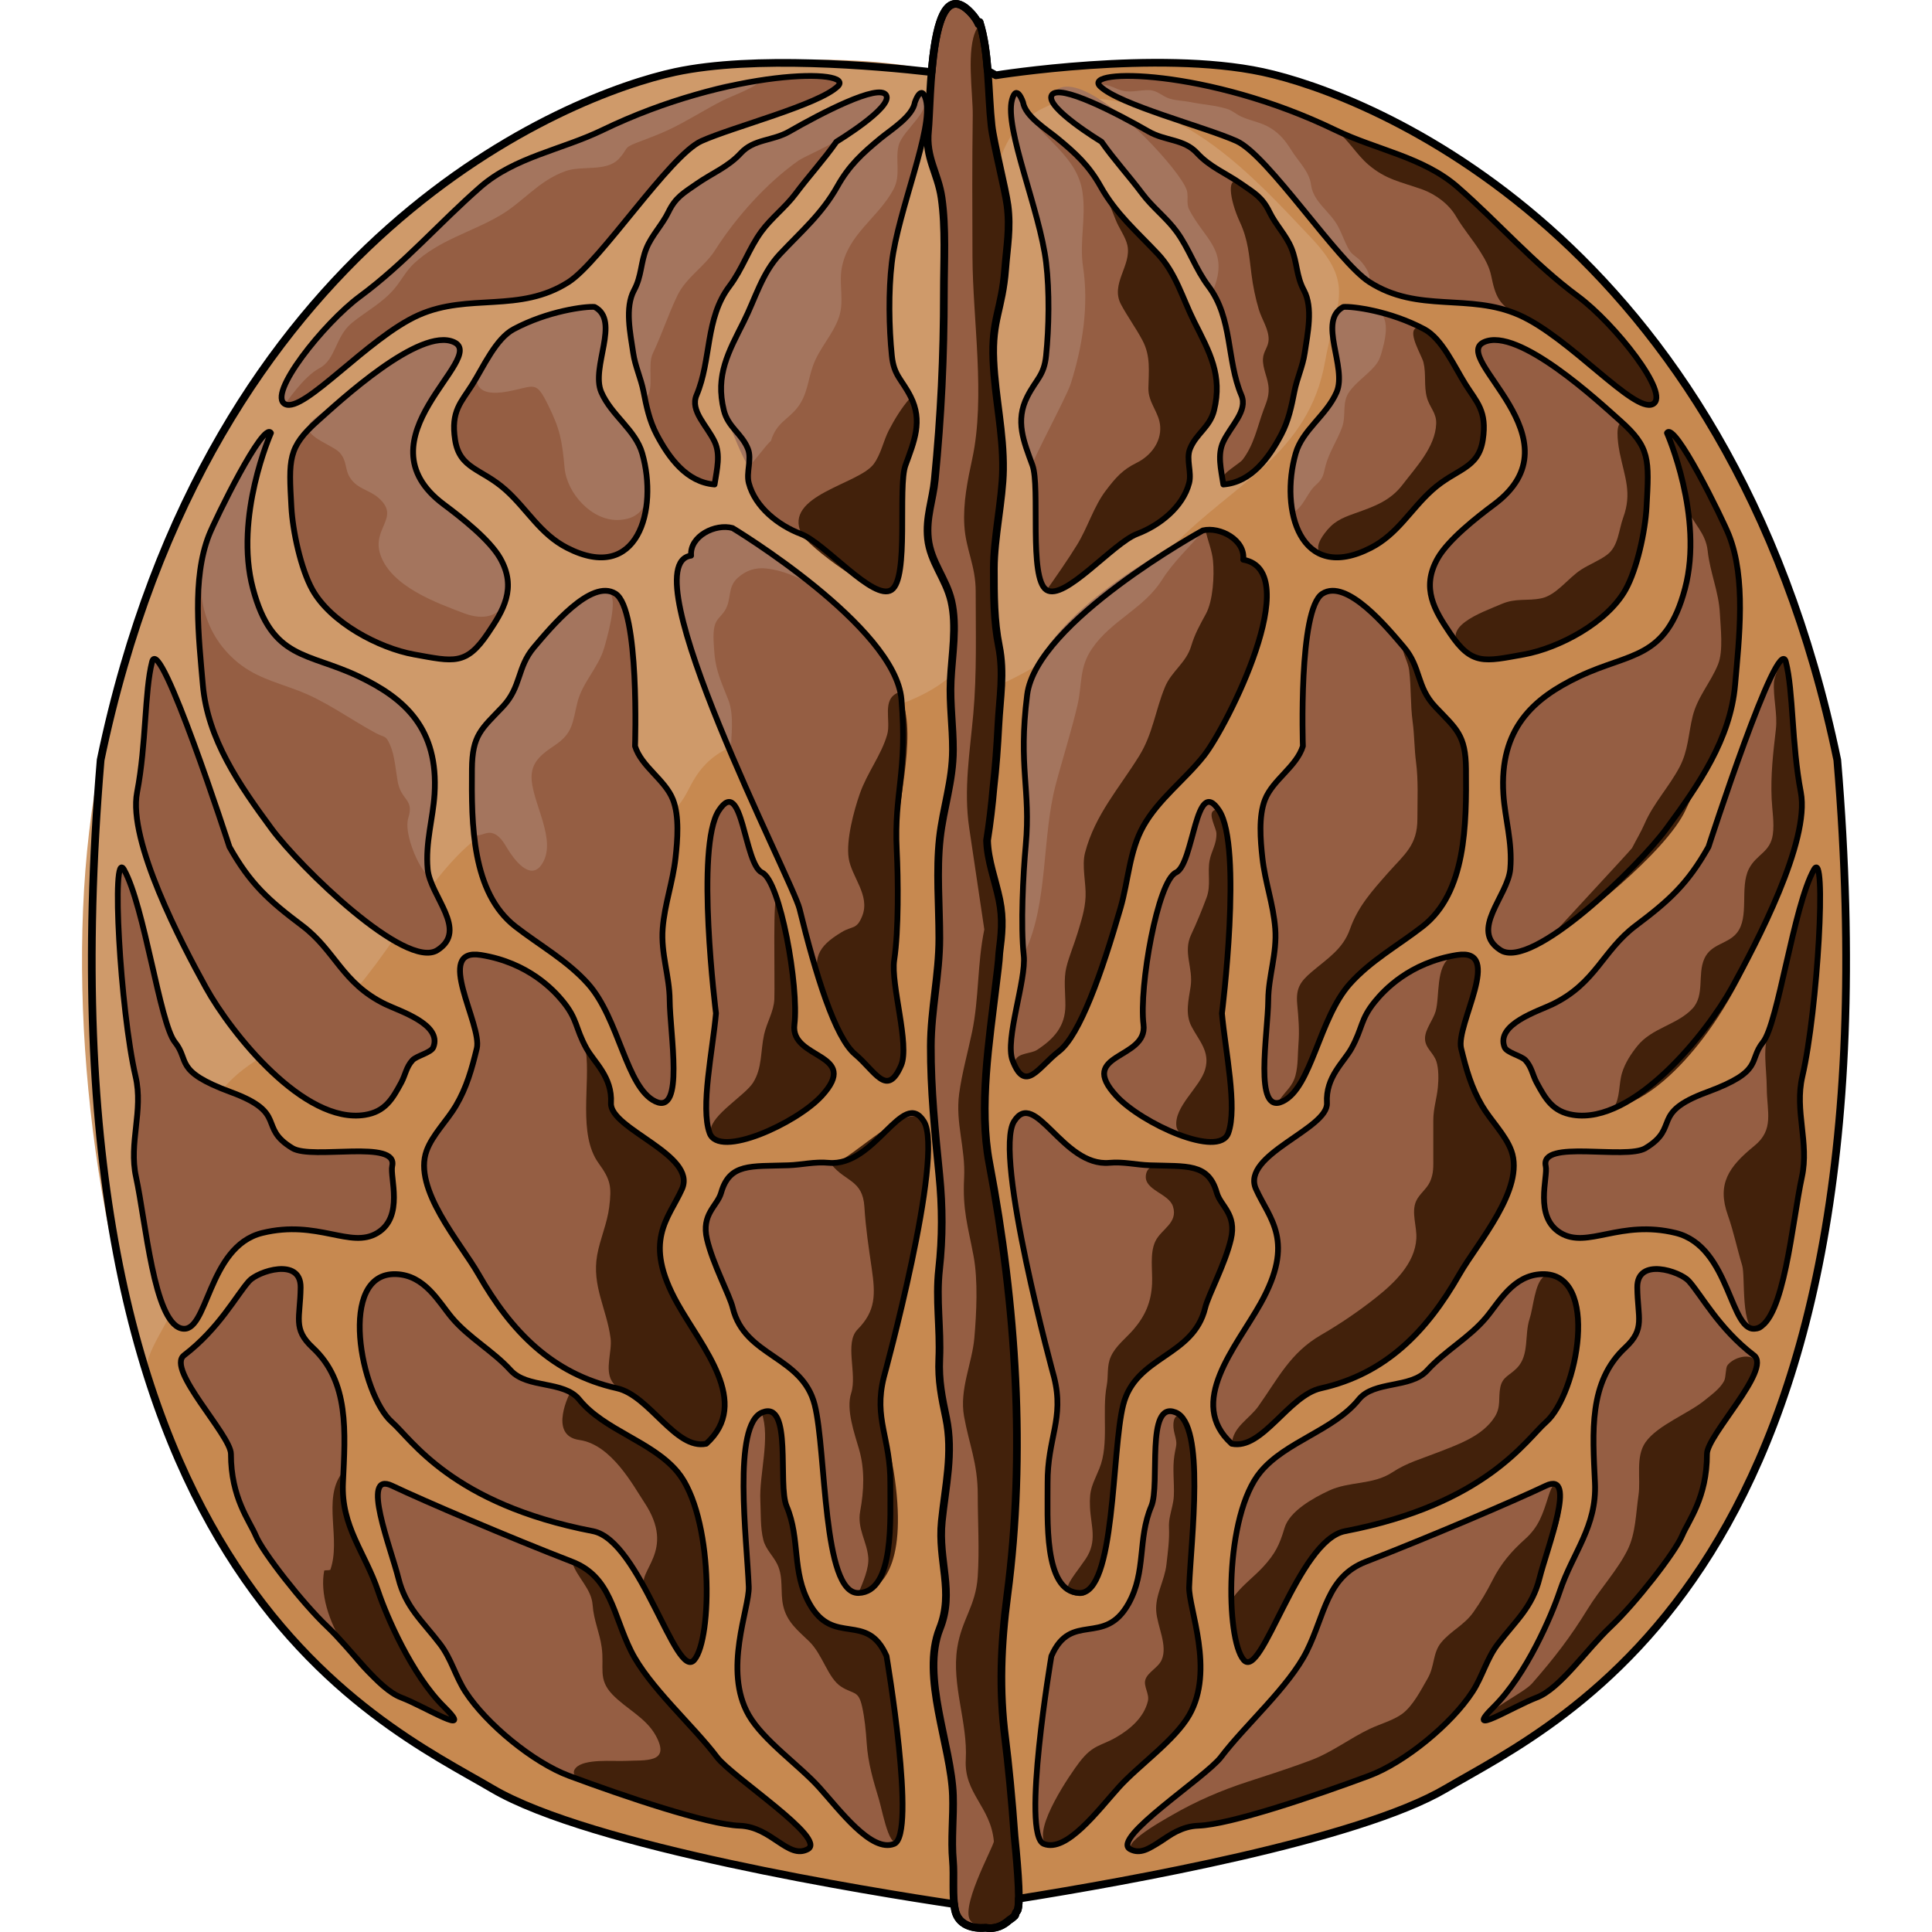 <?xml version="1.0" encoding="utf-8"?>
<!-- Created by: Science Figures, www.sciencefigures.org, Generator: Science Figures Editor -->
<!DOCTYPE svg PUBLIC "-//W3C//DTD SVG 1.1//EN" "http://www.w3.org/Graphics/SVG/1.1/DTD/svg11.dtd">
<svg version="1.1" id="Layer_1" xmlns="http://www.w3.org/2000/svg" xmlns:xlink="http://www.w3.org/1999/xlink" 
	 width="800px" height="800px" viewBox="0 0 459.375 501.996" enable-background="new 0 0 459.375 501.996"
	 xml:space="preserve">
<g>
	<path fill="#C78950" d="M225.711,13.125l11.744,6.442c0,0,41.895-6.736,69.333-0.86c27.438,5.875,120.965,42.46,149.288,178.766
		c17.703,210.654-71.693,249.599-101.787,267.301c-30.094,17.701-126,30.847-126,30.847L225.711,13.125z"/>
	<path fill="#CF9A6A" d="M253.11,26.692c-18.85,6.446-16.292,25.835-16.6,41.731c-0.434,22.319-6.102,44.087-10.501,65.845
		c-2.534,12.533-0.444,12.082,5.07,22.278c3.129,5.789,5.396,14.372,4.82,21.122c-0.357,4.178,28.448-14.708,30.183-16.414
		c6.33-6.228,11.561-13.419,17.743-19.768c15.518-15.939,34.931-23.554,39.152-47.514c2.663-15.113,8.133-19.721-3.486-32.057
		c-15.821-16.794-32.659-35.256-58.051-36.457C258.641,25.327,255.808,25.77,253.11,26.692z"/>
	<path fill="#955E43" d="M388.737,77.041c-11.646-8.607-20.712-19.176-31.3-28.428c-8.963-7.831-21.149-9.675-31.693-14.781
		c-33.291-16.119-66.013-16.046-61.198-11.405c4.99,4.811,27.205,10.527,35.434,14.22c8.229,3.692,26.221,31.319,34.521,36.635
		c12.756,8.17,25.838,2.768,38.949,8.585c13.134,5.827,29.832,25.545,34.677,23.147S398.099,83.958,388.737,77.041z"/>
	<path fill="#955E43" d="M288.986,83.586c-3.031-6.039-4.746-12.583-9.416-17.56c-5.581-5.947-10.901-10.442-14.91-17.586
		c-3.066-5.466-6.472-8.581-11.216-12.49c-2.813-2.318-8.356-5.709-8.935-9.374c0,0-1.686-5.003-2.865-0.675
		c-2.032,7.45,7.24,28.763,8.865,42.367c0.888,7.438,0.743,16.776-0.014,24.164c-0.533,5.202-2.553,6.042-4.88,10.626
		c-3.217,6.34-0.918,11.641,1.337,17.83c2.065,5.668-0.999,29.345,3.632,32.385c4.632,3.04,17.291-12.162,23.53-14.532
		c5.831-2.215,11.912-6.939,13.555-13.247c0.717-2.753-0.838-6.16,0.211-8.836c1.563-3.986,5.178-5.628,6.264-10.034
		C296.401,97.463,292.944,91.475,288.986,83.586z"/>
	<path fill="#955E43" d="M317.47,75.397c-1.986-3.665-1.682-7.134-3.229-10.911c-1.38-3.374-4.086-6.067-5.695-9.39
		c-1.857-3.839-3.893-4.924-7.376-7.345c-3.984-2.771-8.1-4.344-11.435-7.966c-3.421-3.715-8.239-3.105-12.613-5.622
		c-8.02-4.613-23.283-12.589-25.152-9.441c-1.868,3.147,12.923,12.098,12.923,12.098c3.298,4.716,7.135,8.865,10.607,13.512
		c2.657,3.555,6.321,6.298,8.925,9.87c3.275,4.495,4.867,9.656,8.27,14.169c6.347,8.418,4.642,19.124,8.549,28.325
		c1.734,4.085-2.769,7.928-4.721,12.115c-1.542,3.309-0.597,7.023,0.031,11.075c7.254-0.574,11.841-6.903,15.031-12.945
		c1.916-3.631,2.663-7.31,3.446-11.276c0.668-3.386,2.173-6.536,2.668-9.959C318.426,86.694,319.943,79.958,317.47,75.397z"/>
	<path fill="#955E43" d="M327.737,79.753c-6.823,3.585,1.067,15.647-1.753,22.148c-2.625,6.049-8.874,9.761-10.635,15.914
		c-4.179,14.597,1.12,33.954,19.511,24.538c7.018-3.594,10.27-9.92,15.935-15.022c6.276-5.649,12.011-5.396,13.186-13.059
		c1.149-7.499-1.578-9.719-4.514-14.411c-2.935-4.691-6.078-11.854-10.711-14.332C339.881,80.785,330.083,79.555,327.737,79.753z"/>
	<path fill="#955E43" d="M399.641,109.303c-5.438-4.834-26.507-24.501-35.391-20.396c-8.885,4.105,25.509,25.117,2.65,42.163
		c-4.552,3.394-11.866,9.137-14.619,13.942c-4.484,7.825-0.726,13.727,3.134,19.472c5.698,8.485,8.931,7.42,19.188,5.571
		c9.214-1.662,21.715-8.321,26.464-16.858c2.991-5.376,5.1-15.145,5.445-21.419C407.199,119.292,407.462,116.255,399.641,109.303z"
		/>
	<path fill="#955E43" d="M301.716,145.428c0.616-5.077-5.974-8.652-10.476-7.603c0,0-43.282,23.729-45.663,42.715
		c-2.381,18.985,0.976,24.354-0.366,39.111c-0.688,7.55-1.367,20.841-0.514,28.617c0.694,6.329-4.976,21.849-2.914,27.245
		c3.319,8.692,6.644,1.806,12.056-2.36c5.411-4.166,11.118-20.348,15.994-37.229c2.06-7.126,2.297-14.799,5.932-21.268
		c3.954-7.04,10.835-12.066,15.777-18.344C297.509,188.733,317.972,148.246,301.716,145.428z"/>
	<path fill="#955E43" d="M359.6,199.832c-0.075-8.879-2.47-10.385-7.966-16.174c-4.924-5.187-3.693-10.228-8.166-15.489
		c-4.335-5.099-14.884-17.921-21.178-13.905s-5.069,39.619-5.069,39.619c-1.673,5.37-7.827,8.697-9.862,13.916
		c-1.685,4.321-1.165,10.468-0.665,15.049c0.699,6.39,2.836,12.025,3.341,18.388c0.514,6.496-1.773,12.347-1.815,18.61
		c-0.059,8.696-3.88,29.942,3.719,26.346c7.6-3.597,9.4-21.531,17.523-30.595c5.42-6.047,12.545-9.963,18.812-14.832
		C359.696,231.89,359.72,214.119,359.6,199.832z"/>
	<path fill="#955E43" d="M427.93,139.055c-1.638-4.163-14.181-29.787-16.107-26.553c0,0,9.642,21.771,4.688,40.405
		c-4.953,18.633-14.197,16.522-27.538,22.88c-11.94,5.691-20.726,13.545-19.656,30.536c0.406,6.434,2.399,12.511,1.791,19.476
		c-0.617,7.061-10.713,15.862-2.521,21.085c8.191,5.223,35.716-21.564,43.057-31.53c8.422-11.433,16.655-23.311,17.878-37.4
		C430.59,165.648,432.396,150.406,427.93,139.055z"/>
	<path fill="#955E43" d="M296.189,263.296c0,0,5.465-43.254-0.739-52.696s-6.513,13.971-11.229,16.129
		c-4.717,2.159-9.624,29.695-8.41,39.485c1.143,9.213-17.461,7.28-7.055,18.562c6.563,7.115,26.669,16.323,29.087,9.627
		C300.261,287.708,297.058,273.079,296.189,263.296z"/>
	<path fill="#955E43" d="M298.528,321.985c1.539-6.544-2.683-8.591-3.669-12.052c-2.214-7.768-7.714-6.819-17.484-7.154
		c-3.514-0.122-6.786-0.978-10.436-0.643c-12.114,1.109-19.314-19.476-24.763-10.757s10.404,66.481,10.404,66.481
		c2.705,10.851-1.776,15.727-1.69,27.591c0.064,8.915-1.188,28.185,8.258,28.459c9.445,0.273,8.32-36.835,11.393-48.9
		c3.257-12.795,18.186-12.394,21.291-25.178C292.644,336.482,296.989,328.53,298.528,321.985z"/>
	<path fill="#955E43" d="M371.375,298.982c-1.521-4.134-5.35-7.845-7.594-11.655c-2.811-4.773-4.136-9.529-5.442-14.907
		c-1.496-6.162,11.286-26.255-1.078-24.278c-12.363,1.979-18.99,9.23-21.279,12.029c-3.886,4.751-3.17,6.837-6.113,12.195
		c-1.992,3.627-6.79,7.475-6.396,14.231c0.393,6.757-22.439,13.424-18.445,22.354c3.491,7.808,10.313,13.425,1.181,29.751
		c-6.413,11.463-19.279,25.75-7.478,36.432c7.941,1.702,14.744-12.532,23.168-14.411c16.856-3.761,27.546-14.822,35.982-29.607
		C362.539,322.952,375.023,308.907,371.375,298.982z"/>
	<path fill="#955E43" d="M442.701,171.932c-1.996-7.751-20.094,48.115-20.094,48.115c-5.38,9.583-10.201,13.926-18.881,20.454
		s-10.334,14.931-21.639,20.435c-3.637,1.77-14.808,5.2-12.46,11.168c0.563,1.433,4.348,2.21,5.423,3.381
		c1.631,1.774,1.828,3.799,2.906,5.798c2.338,4.332,4.221,7.566,9.455,8.404c15.818,2.532,34.772-21.253,41.294-33.058
		c6.313-11.428,20.328-38.094,17.9-50.748C444.18,193.227,444.697,179.683,442.701,171.932z"/>
	<path fill="#955E43" d="M450.019,225.945c-5.326,9.455-9.32,39.995-13.247,44.847c-3.927,4.853,0.394,7.475-14.556,12.982
		s-6.84,9.049-15.978,14.556c-5.145,3.1-27.513-2.398-25.918,4.651c0.649,2.874-3.142,13.159,3.853,17.378
		c6.993,4.22,15.492-3.538,29.914,0.002s14.028,26.751,21.11,24.784c7.081-1.967,9.127-27.545,11.688-39.341
		c1.938-8.925-1.968-17.161,0.114-26.104C450.997,262.531,453.399,219.942,450.019,225.945z"/>
	<path fill="#955E43" d="M277.837,391.37c-3.625,8.535-1.257,16.965-5.938,25.325c-6.276,11.207-14.918,1.885-20.026,13.621
		c0,0-7.869,46.421-1.968,48.781c5.902,2.36,14.088-8.721,19.504-14.722c5.11-5.662,14.492-12.156,18.263-18.717
		c6.749-11.741-0.215-27.786,0-33.376c0.47-12.209,4.328-42.157-3.54-45.305C276.263,363.832,280.22,385.759,277.837,391.37z"/>
	<path fill="#955E43" d="M333.582,405.78c-10.196,3.941-10.613,13.774-15.343,23.246c-4.612,9.238-15.999,19.183-22.308,27.53
		c-3.916,5.18-28.715,21.165-23.602,23.918c5.113,2.754,9.407-5.825,17.702-6.098s30.028-7.641,44.325-12.952
		c9.251-3.437,21.475-13.435,26.943-21.864c2.599-4.004,3.638-8.513,6.583-12.38c4.58-6.016,8.932-9.507,10.825-17.109
		c1.938-7.777,9.954-27.979,1.65-24.029C372.057,389.992,349.8,399.51,333.582,405.78z"/>
	<path fill="#955E43" d="M434.409,352.157c-9.141-6.988-13.558-15.562-16.902-19.294c-2.274-2.537-13.479-6.276-13.396,1.66
		s2.127,10.74-3.139,15.64c-9.562,8.896-8.465,21.919-7.859,35.129c0.521,11.386-5.772,18.112-9.154,28.207
		c-2.088,6.233-8.67,21.636-17.073,29.946c-8.401,8.312,4.947-0.05,11.058-2.36c6.112-2.311,12.844-12.391,19.256-18.44
		s16.744-19.296,18.547-23.604c1.637-3.913,6.481-9.856,6.469-21.244C422.21,372.925,439.132,355.766,434.409,352.157z"/>
	<path fill="#955E43" d="M379.335,331.062c-7.495,0.245-11.124,7.275-14.528,11.319c-4.417,5.247-10.657,8.608-15.282,13.691
		c-4.344,4.772-13.797,2.611-17.792,7.562c-6.449,7.99-18.969,10.9-25.526,18.806c-9.418,11.353-9.092,43.352-4.371,48.859
		c4.721,5.507,14.03-31.092,26.345-33.457c36.625-7.035,47.128-23.895,52.179-28.307
		C388.514,362.411,394.678,330.56,379.335,331.062z"/>
	<path fill="#42210B" d="M298.528,321.985c1.537-6.535-2.671-8.585-3.664-12.037c-1.221-4.24-3.849-6.084-8.055-6.783
		c-2.743-0.456-10.045-2.108-10.401,2.368c-0.299,3.753,5.981,4.578,7.055,7.935c1.377,4.313-3.039,5.871-4.564,9.036
		c-1.516,3.148-0.709,7.582-0.865,11.037c-0.215,4.761-1.771,8.344-4.799,11.881c-1.964,2.293-4.672,4.259-5.927,7.099
		c-1.086,2.457-0.581,4.971-1.055,7.484c-1.298,6.878,0.688,15.148-1.899,21.53c-1.761,4.341-2.674,5.217-2.448,10.12
		c0.222,4.837,2.006,8.82-1.18,13.483c-3.743,5.478-7.419,8.85-1.743,9.538c5.677,0.69,7.532-14.42,8.345-21.379
		c1.089-9.318,0.891-19.162,3.214-28.287c3.257-12.795,18.186-12.394,21.291-25.178C292.644,336.482,296.989,328.53,298.528,321.985
		z"/>
	<path fill="#42210B" d="M388.737,77.041c-11.646-8.607-20.712-19.176-31.3-28.428c-8.935-7.806-21.129-9.778-31.592-14.727
		c3.308,2.554,5.217,6.165,8.348,8.861c4.589,3.955,8.554,4.514,13.97,6.449c3.618,1.293,7.019,3.884,8.846,7.022
		c1.848,3.174,4.214,5.869,6.188,8.991c1.321,2.089,2.456,4.042,2.965,6.506c1.065,5.155,2.015,7.812,7.288,10.152
		c13.134,5.828,29.832,25.545,34.677,23.147S398.099,83.958,388.737,77.041z"/>
	<path fill="#42210B" d="M288.986,83.586c-3.031-6.039-4.746-12.583-9.416-17.56c-5.581-5.947-10.901-10.442-14.91-17.586
		c1.562,2.782,2.786,5.738,3.936,8.709c0.83,2.148,2.56,4.409,3.029,6.588c1.13,5.246-4.503,10.024-1.663,15.36
		c1.678,3.151,3.892,6.142,5.613,9.415c2.123,4.034,1.587,7.986,1.506,12.335c-0.072,3.873,2.831,6.258,3.066,9.977
		c0.262,4.138-2.551,7.672-6.119,9.426c-3.683,1.811-5.438,3.847-7.975,7.169c-3.192,4.182-4.698,9.575-7.511,14.147
		c-2.383,3.874-5.336,8.076-7.868,11.699c6.155,3.449,17.88-12.413,23.44-14.524c5.831-2.215,11.912-6.939,13.555-13.247
		c0.717-2.753-0.838-6.16,0.211-8.836c1.563-3.986,5.178-5.628,6.264-10.034C296.401,97.463,292.944,91.475,288.986,83.586z"/>
	<path fill="#42210B" d="M317.47,75.397c-1.986-3.665-1.682-7.134-3.229-10.911c-1.38-3.374-4.086-6.067-5.695-9.39
		c-1.857-3.839-3.893-4.924-7.376-7.345c-3.984-2.771-3.035,4.072-0.31,9.963c2.147,4.642,2.371,8.572,2.996,13.501
		c0.391,3.078,1.039,6.309,1.943,9.278c0.759,2.494,2.58,5.074,2.522,7.744c-0.04,1.913-1.377,3.028-1.472,5.002
		c-0.126,2.618,1.374,5.063,1.473,7.685c0.086,2.268-0.652,3.746-1.395,5.793c-1.592,4.395-2.439,8.91-5.377,12.735
		c-0.779,1.014-5.313,3.496-5.054,4.779c0.486,2.411,4.265,0.646,5.43,0.019c4.427-2.385,7.376-6.989,9.657-11.311
		c1.916-3.631,2.663-7.309,3.446-11.276c0.668-3.386,2.173-6.536,2.668-9.959C318.426,86.694,319.943,79.958,317.47,75.397z"/>
	<path fill="#42210B" d="M321.301,142.944c1.124,3.101,10.245,1.105,13.559-0.591c7.018-3.594,10.27-9.92,15.935-15.022
		c6.276-5.649,12.011-5.396,13.186-13.059c1.149-7.499-1.578-9.719-4.514-14.411c-1.461-2.334-8.308-18.033-13.043-14.515
		c-1.85,1.374,1.695,7.066,2.124,8.789c0.74,2.974,0.086,6.151,0.882,9.106c0.732,2.724,2.542,3.977,2.427,6.888
		c-0.237,6.034-5.28,11.277-8.708,15.779c-3.242,4.256-7.37,5.677-12.406,7.471c-3.601,1.283-5.681,2.195-7.966,5.313
		C321.337,140.653,320.966,142.023,321.301,142.944z"/>
	<path fill="#42210B" d="M399.67,110.05c-1.332,0.873-0.404,6.27-0.131,7.602c1.313,6.371,3.248,10.437,0.914,16.829
		c-1.188,3.253-1.229,7.451-4.218,9.685c-2.019,1.507-4.612,2.486-6.771,3.888c-3.351,2.175-6.359,6.575-10.267,7.402
		c-3.673,0.777-6.604-0.142-10.367,1.487c-5.098,2.207-17.072,6.177-9.469,12.24c4.448,3.549,10.147,1.791,15.242,0.872
		c9.214-1.662,21.715-8.321,26.464-16.858c2.991-5.376,5.1-15.145,5.445-21.419c0.301-5.463,1.243-11.707-1.654-16.666
		c-0.671-1.147-3.147-5.732-5.009-5.146C399.785,109.985,399.726,110.014,399.67,110.05z"/>
	<path fill="#42210B" d="M301.716,145.428c0.932,0.161-2.287-5.34-2.866-5.785c-1.846-1.416-4.609-2.364-6.908-1.854
		c0.484,2.536,1.657,5.113,1.925,7.888c0.375,3.91,0.006,10.421-1.836,13.816c-1.574,2.902-2.872,5.151-3.843,8.394
		c-1.311,4.375-5.093,6.503-6.798,10.614c-2.495,6.014-3.125,12.109-6.686,17.879c-5.186,8.404-11.468,15.25-14.074,25.14
		c-0.918,3.481,0.287,7.893,0.126,11.505c-0.146,3.279-1.119,6.229-2.064,9.367c-0.884,2.937-2.209,6.027-2.923,8.927
		c-0.764,3.102-0.239,6.775-0.258,9.966c-0.032,5.331-2.902,8.61-7.376,11.519c-1.558,1.013-4.767,0.738-5.58,2.612
		c-0.646,1.486,0.793,3.869,2.315,4.221c3.103,0.715,6.854-4.855,8.972-6.486c5.41-4.17,11.116-20.35,15.991-37.227
		c2.06-7.126,2.297-14.799,5.932-21.268c3.954-7.04,10.835-12.066,15.777-18.344C297.509,188.733,317.972,148.246,301.716,145.428z"
		/>
	<path fill="#42210B" d="M359.6,199.832c-0.075-8.879-2.47-10.385-7.966-16.174c-4.079-4.297-3.904-12.325-8.576-15.723
		c0.194,2.179,1.51,4.049,1.781,6.259c0.544,4.423,0.292,8.852,0.901,13.345c0.47,3.457,0.425,6.982,0.875,10.436
		c0.634,4.859,0.355,9.846,0.36,14.76c0.008,6.937-3.346,9.206-7.656,14.089c-4.07,4.613-7.808,8.73-9.873,14.608
		c-1.813,5.155-5.812,7.6-9.917,11.076c-3.091,2.618-4.159,4.364-3.778,8.482c0.317,3.435,0.61,6.623,0.325,10.163
		c-0.218,2.714-0.071,5.557-0.763,8.211c-0.768,2.946-2.621,4.147-4.172,6.435c3.693,2.164,8.316-10.264,9.271-12.63
		c2.443-6.052,4.615-12.626,9.048-17.572c5.42-6.047,12.545-9.963,18.812-14.832C359.696,231.89,359.72,214.119,359.6,199.832z"/>
	<path fill="#42210B" d="M296.189,263.296c-0.223-2.504,0.625-5.516,0.864-8.011c0.569-5.946,1.009-11.908,1.226-17.878
		c0.226-6.252,0.348-12.627-0.51-18.841c-0.263-1.91-0.423-4.852-1.553-6.497c-0.592-0.862-0.794-2.324-2.207-1.441
		c-1.489,0.93,0.689,4.497,0.743,5.875c0.11,2.807-1.313,4.571-1.771,7.083c-0.591,3.248,0.417,6.453-0.796,9.678
		c-1.214,3.227-2.507,6.441-3.989,9.566c-2.203,4.646,0.585,8.608-0.143,13.506c-0.511,3.441-1.483,7.052,0.209,10.325
		c1.948,3.771,4.909,6.538,3.566,11.199c-1.351,4.688-8.088,9.636-7.474,14.776c0.484,4.056,11.824,6.371,13.486,1.767
		C300.261,287.708,297.058,273.079,296.189,263.296z"/>
	<path fill="#42210B" d="M371.375,298.982c-1.521-4.134-5.35-7.845-7.594-11.655c-2.811-4.773-4.136-9.529-5.442-14.907
		c-1.677-6.904,5.521-13.869,4.344-20.852c-0.55-3.26-3.876-4.807-6.967-2.952c-4.08,2.448-2.878,10.313-4.02,14.204
		c-0.641,2.186-2.656,4.552-2.739,6.846c-0.097,2.649,2.217,3.781,2.977,6.209c0.592,1.89,0.559,4.632,0.361,6.641
		c-0.3,3.053-1.188,5.478-1.188,8.644c0,3.167-0.002,6.334,0,9.5c0.003,2.374,0.123,4.248-0.871,6.426
		c-0.837,1.832-2.748,3.153-3.567,4.941c-1.353,2.954,0.208,6.57,0.028,9.812c-0.358,6.484-5.754,11.568-10.604,15.409
		c-4.428,3.505-9.265,6.784-14.149,9.615c-7.982,4.627-11.064,11.147-16.317,18.562c-2.273,3.209-6.668,5.396-6.833,9.707
		c9.025,1.977,14.848-12.562,23.119-14.41c16.848-3.764,27.533-14.822,35.968-29.604
		C362.539,322.952,375.023,308.907,371.375,298.982z"/>
	<path fill="#42210B" d="M442.701,171.932c-0.683-2.65-2.989,4.103-3.063,5.112c-0.302,4.172,0.962,8.313,0.478,12.512
		c-0.693,5.989-1.387,11.755-1.093,18.083c0.135,2.92,0.72,6.173,0.306,9.167c-0.65,4.699-4.275,5.126-6.213,8.941
		c-2.473,4.864,0.239,12.562-3.181,16.714c-2.396,2.909-6.644,2.722-8.399,6.627c-1.853,4.116,0.171,9.491-3.105,12.989
		c-3.976,4.244-10.514,4.969-14.322,9.722c-1.663,2.075-3.17,4.394-3.957,6.953c-0.914,2.971-0.43,6.434-2.171,9.133
		c9.188-1.938,17.629-10.798,23.099-17.944c7.702-10.062,13.134-21.774,17.813-33.483c3.596-9,9.633-20.576,7.715-30.577
		C444.18,193.227,444.697,179.683,442.701,171.932z"/>
	<path fill="#42210B" d="M450.019,225.945c-4.656,8.262-5.916,18.881-8.03,27.997c-1.037,4.475-1.97,9.061-3.545,13.387
		c-1.898,5.213-0.733,9.78-0.688,15.462c0.049,6.213,1.965,10.719-3.245,14.949c-6.728,5.464-9.725,9.935-6.875,18
		c1.541,4.36,2.399,8.715,3.729,13.07c0.878,2.874-0.527,16.983,3.973,17.057c3.068,0.051,5.745-9.981,6.333-12.165
		c2.462-9.153,3.207-18.652,5.215-27.897c1.938-8.925-1.968-17.161,0.114-26.104C450.997,262.532,453.398,219.945,450.019,225.945z"
		/>
	<path fill="#42210B" d="M283.307,391.259c-0.405,1.827-0.969,3.637-0.881,5.585c0.151,3.36-0.284,6.323-0.657,9.648
		c-0.479,4.276-2.968,7.942-2.652,12.187c0.292,3.947,3.04,8.896,1.412,12.609c-0.891,2.029-3.595,3.176-4.227,5.124
		c-0.563,1.732,1.102,3.697,0.641,5.607c-1.015,4.204-4.557,7.26-8.17,9.356c-4.13,2.397-6.03,1.854-9.59,6.463
		c-2.18,2.82-12.225,17.34-8.798,21.274c1.412,1.598,5.454-1.075,6.594-1.863c4.891-3.38,8.489-8.51,12.43-12.875
		c5.11-5.662,14.492-12.156,18.263-18.717c6.749-11.74-0.214-27.785,0-33.375c0.373-9.72,1.575-19.396,1.329-29.138
		c-0.103-4.072-0.161-8.771-1.842-12.567c-2.196-4.959-4.44-2.395-3.264,2.007c0.792,2.961,0.381,2.702-0.064,5.604
		c-0.547,3.557,0.032,7.05-0.147,10.566C283.64,389.604,283.49,390.433,283.307,391.259z"/>
	<path fill="#42210B" d="M316.07,458.545c-4.347,1.547-8.705,2.946-13.249,4.426c-6.872,2.238-13.365,5.042-19.63,8.671
		c-2.091,1.211-16.805,9.31-7.975,9.397c5.359,0.054,9.439-6.486,14.815-6.663c8.295-0.272,30.028-7.641,44.325-12.952
		c9.251-3.437,21.475-13.435,26.943-21.864c2.599-4.004,3.638-8.513,6.583-12.38c4.58-6.016,8.932-9.507,10.825-17.109
		c1.466-5.887,6.977-15.682,5.338-21.76c-1.072-3.983-2.005-2.753-3.013,0.426c-1.489,4.697-2.489,7.948-6.066,11.156
		c-3.604,3.231-6.271,6.334-8.505,10.754c-1.523,3.013-3.007,5.5-4.948,8.258c-2.385,3.389-5.816,4.788-8.368,7.891
		c-2.229,2.709-1.632,6.087-3.522,9.343c-1.762,3.035-3.831,7.173-6.678,9.231c-2.273,1.644-5.778,2.625-8.304,3.822
		c-5.263,2.493-9.857,6.116-15.348,8.177C318.219,457.772,317.145,458.164,316.07,458.545z"/>
	<path fill="#42210B" d="M434.038,352.844c-1.83-0.958-5.142,0.1-6.519,1.93c-0.49,0.65-0.354,3.087-0.851,4.043
		c-1.035,1.991-3.336,3.628-5.034,5.014c-4.324,3.529-12.23,6.442-15.378,10.899c-2.689,3.809-1.188,9.434-1.834,13.796
		c-0.689,4.659-0.703,9.876-2.841,14.183c-2.641,5.318-7.184,10.189-10.328,15.306c-4.587,7.467-8.721,12.799-14.494,19.408
		c-2.157,2.469-12.027,7.083-12.492,9.558c4.644-0.317,9.326-4.249,13.679-5.896c6.111-2.313,12.842-12.391,19.253-18.439
		c6.412-6.05,16.744-19.296,18.547-23.604c1.637-3.913,6.481-9.856,6.469-21.244c-0.006-5.09,6.746-11.415,9.31-15.465
		c1.092-1.725,4.224-5.667,3.7-7.925C435.052,353.657,434.62,353.149,434.038,352.844z"/>
	<path fill="#42210B" d="M379.815,331.7c-2.37,1.817-2.697,7.959-3.701,11.019c-1.356,4.137-0.007,9.341-3.239,12.695
		c-1.965,2.037-3.792,2.28-4.359,5.058c-0.574,2.812,0.249,5.011-1.461,7.703c-3.191,5.023-9.56,7.159-14.767,9.203
		c-4.216,1.654-8.024,2.671-11.831,5.182c-5.066,3.341-11.145,2.251-16.501,4.771c-4.026,1.895-10.203,5.282-11.515,9.721
		c-1.267,4.287-2.409,6.684-5.594,10.121c-2.229,2.407-4.909,4.396-6.991,6.946c-2.925,3.582-1.292,5.722-0.642,9.964
		c0.386,2.521,0.908,5.219,2.621,7.217c4.721,5.507,14.03-31.092,26.345-33.457c36.625-7.035,47.128-23.895,52.179-28.307
		c6.44-5.627,8.635-17.601,8.391-25.676c-0.117-3.866-0.821-8.669-4.109-11.207C382.426,330.943,380.904,330.865,379.815,331.7z"/>
	<path fill="#42210B" d="M427.93,139.055c-1.638-4.163-14.181-29.787-16.107-26.553c-0.317,0.532,1.877,4.986,2.084,5.614
		c1.451,4.426,1.513,9.777,3.172,13.975c1.609,4.071,4.819,6.308,5.324,11.065c0.586,5.506,2.884,10.667,3.156,16.127
		c0.192,3.839,0.952,9.835-0.473,13.356c-1.898,4.69-5.354,8.436-6.591,13.479c-1.144,4.657-1.116,8.882-3.443,13.261
		c-2.697,5.075-6.751,9.371-9.015,14.584c-0.968,2.229-2.188,4.224-3.291,6.388c-0.249,0.489-21.252,22.996-20.846,22.8
		c5.932-2.868,29.692-21.615,34.76-32.687c4.659-10.182,12.475-21.059,12.86-32.512C430.59,165.648,432.396,150.406,427.93,139.055z
		"/>
	<path fill="#A4755E" d="M259.857,49.324c-1.837-10.011-12.455-14.162-15.348-22.748c0-0.001-1.686-5.002-2.865-0.675
		c-2.032,7.45,7.24,28.763,8.865,42.367c0.888,7.438,0.743,16.776-0.014,24.164c-0.533,5.202-2.553,6.042-4.88,10.626
		c-3.209,6.325-0.929,11.616,1.321,17.787c-0.289-0.791,8.922-17.841,9.943-21.066c3.103-9.794,4.763-20.266,3.216-30.505
		c-0.985-6.528,0.87-12.726-0.159-19.476C259.913,49.639,259.885,49.481,259.857,49.324z"/>
	<path fill="#A4755E" d="M275.992,35.468c-8.831-8.792-20.277-17.045-24.021-10.747c-1.868,3.147,12.923,12.098,12.923,12.098
		c3.298,4.716,7.135,8.865,10.607,13.512c2.657,3.555,6.321,6.298,8.925,9.87c0.014,0.019,0.026,0.038,0.041,0.056
		c3.219,4.442,4.997,12.081,9.534,14.932c4.063-10.218-2.281-12.92-6.313-20.706c-0.89-1.717-0.052-3.492-0.709-5.271
		C286.067,46.745,281.547,41,275.992,35.468z"/>
	<path fill="#A4755E" d="M291.285,137.917c-15.199,7.175-43.407,24.298-45.707,42.623c-2.381,18.985,0.976,24.354-0.366,39.114
		c-0.737,8.092-2.959,20.216-0.176,27.649c6.004-12.646,4.361-29.727,7.938-43.329c1.798-6.834,4.1-13.949,5.696-20.843
		c1.247-5.383,0.374-9.635,3.76-14.602c4.998-7.335,13.437-10.371,18.156-17.819C283.759,145.703,287.743,142.268,291.285,137.917z"
		/>
	<path fill="#A4755E" d="M327.737,79.753c-6.823,3.585,1.067,15.647-1.753,22.148c-2.625,6.049-8.874,9.761-10.635,15.914
		c-1.288,4.498-2.346,10.794-0.723,15.311c2.744-1.261,3.688-5.104,5.899-7.054c2.042-1.802,1.949-2.583,2.586-5.051
		c0.908-3.518,3.082-6.629,4.302-10.031c1.127-3.144-0.137-6.436,1.877-9.215c1.603-2.214,3.88-3.834,5.785-5.76
		c2.041-2.063,2.264-3.122,2.999-5.901c0.667-2.521,1.608-7.472-1.188-9.171C334.94,79.759,330.069,79.556,327.737,79.753z"/>
	<path fill="#A4755E" d="M264.884,22.436c0.004,0.131,0.055,0.298,0.162,0.506c0.399,0.779,2.228,1.43,2.958,1.797
		c3.305,1.661,6.842,2.898,10.317,4.143c7.192,2.576,16.345,4.765,22.157,8.801c5.812,4.036,11.769,10.605,16.366,16.223
		c5.189,6.34,10.402,14.562,17.34,19.148c1.193-1.509-1.406-4.894-2.655-5.91c-1.188-0.967-1.788-1.213-2.595-2.74
		c-0.987-1.867-1.653-3.904-2.672-5.751c-2.063-3.74-6.362-6.245-6.919-10.623c-0.444-3.496-3.306-6.065-5.113-8.994
		c-1.489-2.411-2.995-4.26-5.404-5.759c-2.411-1.5-4.985-1.806-7.544-2.944c-1.311-0.583-2.35-1.595-3.717-2.021
		c-3.203-0.995-6.127-1.09-9.457-1.771c-1.838-0.375-3.769-0.36-5.537-0.926c-1.932-0.617-3.111-2.087-5.15-2.182
		c-2.885-0.134-5.388,0.976-8.192-0.232C268.336,22.817,264.851,21.297,264.884,22.436z"/>
	<path fill="#C78950" d="M228.662,19.731c0,0-47.097-6.901-74.536-1.025C126.688,24.582,33.162,61.166,4.838,197.472
		c-17.703,210.654,71.694,249.599,101.787,267.301c30.093,17.701,125.999,30.847,125.999,30.847L228.662,19.731z"/>
	<path fill="#CF9A6A" d="M224.941,19.731c-17.61-6.607-55.776-4.246-70.815-1.025C126.693,24.581,33.201,61.15,4.856,197.386
		c-10.025,48.183-3.821,113.149,12.107,159.725c-1.702-4.976,7.276-15.192,7.645-20.556c0.341-4.954-2.464-8.772-2.548-13.759
		c-0.18-10.76,6.084-21.857,9.837-31.667c6.488-16.956,22.874-18.137,34.917-29.525c13.464-12.732,23.672-36.264,38.242-45.526
		c11.206-7.124,28.948-0.444,41.308-2.797c12.238-2.33,9.108-8.599,16.446-15.483c5.38-5.049,14.187-6.352,21.148-7.877
		c22.398-4.908,50.164-7.377,50.978-35.236c0.725-24.797-6.898-50.291-3.607-74.952c2.085-15.625,2.012-40.76-8.423-54.827
		C222.26,24.035,225.982,20.122,224.941,19.731z"/>
	<path fill="#955E43" d="M72.178,77.041c11.646-8.607,20.712-19.176,31.3-28.428c8.963-7.831,21.149-9.675,31.693-14.781
		c33.291-16.119,66.013-16.046,61.198-11.405c-4.99,4.811-27.205,10.527-35.433,14.22c-8.229,3.692-26.221,31.319-34.521,36.635
		c-12.756,8.17-25.837,2.768-38.948,8.585c-13.133,5.827-29.832,25.545-34.676,23.147S62.816,83.958,72.178,77.041z"/>
	<path fill="#955E43" d="M171.929,83.586c3.031-6.039,4.746-12.583,9.416-17.56c5.582-5.947,10.901-10.442,14.91-17.586
		c3.067-5.466,6.472-8.581,11.216-12.49c2.813-2.318,8.356-5.709,8.935-9.374c0,0,1.685-5.003,2.865-0.675
		c2.032,7.45-7.24,28.763-8.865,42.367c-0.888,7.438-0.743,16.776,0.014,24.164c0.533,5.202,2.553,6.042,4.879,10.626
		c3.217,6.34,0.918,11.641-1.336,17.83c-2.066,5.668,0.999,29.345-3.632,32.385c-4.631,3.04-17.291-12.162-23.53-14.532
		c-5.831-2.215-11.912-6.939-13.554-13.247c-0.717-2.753,0.838-6.16-0.211-8.836c-1.563-3.986-5.179-5.628-6.264-10.034
		C164.514,97.463,167.971,91.475,171.929,83.586z"/>
	<path fill="#955E43" d="M143.444,75.397c1.987-3.665,1.682-7.134,3.228-10.911c1.381-3.374,4.087-6.067,5.695-9.39
		c1.858-3.839,3.894-4.924,7.376-7.345c3.984-2.771,8.099-4.344,11.435-7.966c3.42-3.715,8.239-3.105,12.613-5.622
		c8.019-4.613,23.283-12.589,25.151-9.441c1.869,3.147-12.922,12.098-12.922,12.098c-3.299,4.716-7.135,8.865-10.608,13.512
		c-2.657,3.555-6.321,6.298-8.924,9.87c-3.275,4.495-4.867,9.656-8.27,14.169c-6.347,8.418-4.642,19.124-8.549,28.325
		c-1.735,4.085,2.769,7.928,4.721,12.115c1.542,3.309,0.597,7.023-0.031,11.075c-7.253-0.574-11.841-6.903-15.031-12.945
		c-1.917-3.631-2.664-7.31-3.446-11.276c-0.668-3.386-2.173-6.536-2.668-9.959C142.489,86.694,140.972,79.958,143.444,75.397z"/>
	<path fill="#955E43" d="M133.178,79.753c6.823,3.585-1.067,15.647,1.753,22.148c2.624,6.049,8.874,9.761,10.635,15.914
		c4.179,14.597-1.121,33.954-19.511,24.538c-7.018-3.594-10.269-9.92-15.935-15.022c-6.276-5.649-12.01-5.396-13.185-13.059
		c-1.15-7.499,1.578-9.719,4.513-14.411c2.935-4.691,6.079-11.854,10.711-14.332C121.033,80.785,130.832,79.555,133.178,79.753z"/>
	<path fill="#955E43" d="M61.274,109.303c5.438-4.834,26.507-24.501,35.391-20.396c8.885,4.105-25.509,25.117-2.65,42.163
		c4.552,3.394,11.866,9.137,14.619,13.942c4.484,7.825,0.725,13.727-3.134,19.472c-5.698,8.485-8.931,7.42-19.188,5.571
		c-9.214-1.662-21.715-8.321-26.464-16.858c-2.991-5.376-5.099-15.145-5.445-21.419C53.716,119.292,53.454,116.255,61.274,109.303z"
		/>
	<path fill="#955E43" d="M158.26,144.374c-0.409-5.097,6.321-8.401,10.776-7.169c0,0,42.278,25.475,43.883,44.542
		c1.605,19.067-1.969,24.294-1.229,39.094c0.379,7.572,0.515,20.88-0.654,28.614c-0.952,6.294,4.081,22.034,1.801,27.341
		c-3.672,8.55-6.712,1.533-11.95-2.851c-5.237-4.383-10.279-20.786-14.463-37.85C184.658,228.892,141.902,146.527,158.26,144.374z"
		/>
	<path fill="#955E43" d="M101.314,199.832c0.075-8.879,2.47-10.385,7.966-16.174c4.924-5.187,3.693-10.228,8.166-15.489
		c4.336-5.099,14.884-17.921,21.178-13.905c6.294,4.017,5.069,39.619,5.069,39.619c1.673,5.37,7.827,8.697,9.862,13.916
		c1.685,4.321,1.166,10.468,0.665,15.049c-0.699,6.39-2.836,12.025-3.34,18.388c-0.515,6.496,1.773,12.347,1.815,18.61
		c0.059,8.696,3.88,29.942-3.719,26.346s-9.4-21.531-17.523-30.595c-5.42-6.047-12.545-9.963-18.812-14.832
		C101.219,231.89,101.195,214.119,101.314,199.832z"/>
	<path fill="#955E43" d="M32.985,139.055c1.638-4.163,14.181-29.787,16.108-26.553c0,0-9.642,21.771-4.688,40.405
		c4.953,18.633,14.197,16.522,27.538,22.88c11.94,5.691,20.725,13.545,19.656,30.536c-0.406,6.434-2.399,12.511-1.791,19.476
		c0.617,7.061,10.713,15.862,2.521,21.085c-8.191,5.223-35.716-21.564-43.056-31.53c-8.422-11.433-16.655-23.311-17.878-37.4
		C30.326,165.648,28.519,150.406,32.985,139.055z"/>
	<path fill="#955E43" d="M164.726,263.296c0,0-5.465-43.254,0.739-52.696s6.513,13.971,11.229,16.129
		c4.717,2.159,9.624,29.695,8.41,39.485c-1.143,9.213,17.461,7.28,7.055,18.562c-6.564,7.115-26.669,16.323-29.088,9.627
		C160.654,287.708,163.857,273.079,164.726,263.296z"/>
	<path fill="#955E43" d="M162.387,321.985c-1.539-6.544,2.683-8.591,3.668-12.052c2.215-7.768,7.715-6.819,17.485-7.154
		c3.514-0.122,6.786-0.978,10.436-0.643c12.114,1.109,19.313-19.476,24.762-10.757s-10.404,66.481-10.404,66.481
		c-2.705,10.851,1.776,15.727,1.69,27.591c-0.064,8.915,1.188,28.185-8.258,28.459c-9.445,0.273-8.321-36.835-11.392-48.9
		c-3.257-12.795-18.186-12.394-21.291-25.178C168.271,336.482,163.926,328.53,162.387,321.985z"/>
	<path fill="#955E43" d="M89.54,298.982c1.521-4.134,5.35-7.845,7.594-11.655c2.811-4.773,4.136-9.529,5.442-14.907
		c1.496-6.162-11.286-26.255,1.078-24.278c12.363,1.979,18.991,9.23,21.279,12.029c3.886,4.751,3.17,6.837,6.113,12.195
		c1.992,3.627,6.79,7.475,6.397,14.231c-0.393,6.757,22.439,13.424,18.445,22.354c-3.492,7.808-10.313,13.425-1.18,29.751
		c6.413,11.463,19.279,25.75,7.477,36.432c-7.941,1.702-14.744-12.532-23.168-14.411c-16.856-3.761-27.546-14.822-35.982-29.607
		C98.376,322.952,85.891,308.907,89.54,298.982z"/>
	<path fill="#955E43" d="M18.214,171.932c1.996-7.751,20.093,48.115,20.093,48.115c5.38,9.583,10.201,13.926,18.881,20.454
		s10.333,14.931,21.639,20.435c3.636,1.77,14.808,5.2,12.46,11.168c-0.564,1.433-4.348,2.21-5.423,3.381
		c-1.631,1.774-1.829,3.799-2.907,5.798c-2.337,4.332-4.221,7.566-9.456,8.404c-15.817,2.532-34.772-21.253-41.293-33.058
		c-6.313-11.428-20.328-38.094-17.901-50.748C16.736,193.227,16.218,179.683,18.214,171.932z"/>
	<path fill="#955E43" d="M10.897,225.945c5.326,9.455,9.32,39.995,13.247,44.847c3.927,4.853-0.394,7.475,14.556,12.982
		c14.949,5.508,6.839,9.049,15.978,14.556c5.144,3.1,27.512-2.398,25.918,4.651c-0.65,2.874,3.142,13.159-3.853,17.378
		c-6.993,4.22-15.492-3.538-29.914,0.002c-14.422,3.54-14.028,26.751-21.11,24.784c-7.081-1.967-9.127-27.545-11.689-39.341
		c-1.938-8.925,1.968-17.161-0.114-26.104C9.918,262.531,7.516,219.942,10.897,225.945z"/>
	<path fill="#955E43" d="M183.078,391.37c3.625,8.535,1.256,16.965,5.938,25.325c6.276,11.207,14.918,1.885,20.026,13.621
		c0,0,7.869,46.421,1.967,48.781c-5.901,2.36-14.087-8.721-19.503-14.722c-5.11-5.662-14.492-12.156-18.263-18.717
		c-6.749-11.741,0.215-27.786,0-33.376c-0.47-12.209-4.329-42.157,3.54-45.305C184.651,363.832,180.695,385.759,183.078,391.37z"/>
	<path fill="#955E43" d="M127.333,405.78c10.196,3.941,10.614,13.774,15.342,23.246c4.613,9.238,16,19.183,22.309,27.53
		c3.916,5.18,28.715,21.165,23.601,23.918c-5.114,2.754-9.407-5.825-17.702-6.098s-30.028-7.641-44.325-12.952
		c-9.251-3.437-21.475-13.435-26.943-21.864c-2.599-4.004-3.638-8.513-6.583-12.38c-4.58-6.016-8.932-9.507-10.825-17.109
		c-1.938-7.777-9.955-27.979-1.651-24.029C88.859,389.992,111.114,399.51,127.333,405.78z"/>
	<path fill="#955E43" d="M26.505,352.157c9.141-6.988,13.559-15.562,16.903-19.294c2.274-2.537,13.478-6.276,13.395,1.66
		s-2.126,10.74,3.139,15.64c9.562,8.896,8.464,21.919,7.859,35.129c-0.521,11.386,5.773,18.112,9.154,28.207
		c2.088,6.233,8.67,21.636,17.072,29.946c8.402,8.312-4.946-0.05-11.058-2.36s-12.844-12.391-19.256-18.44
		s-16.744-19.296-18.547-23.604c-1.636-3.913-6.481-9.856-6.468-21.244C38.705,372.925,21.784,355.766,26.505,352.157z"/>
	<path fill="#955E43" d="M81.58,331.062c7.496,0.245,11.124,7.275,14.528,11.319c4.417,5.247,10.657,8.608,15.282,13.691
		c4.343,4.772,13.796,2.611,17.792,7.562c6.449,7.99,18.969,10.9,25.527,18.806c9.417,11.353,9.092,43.352,4.371,48.859
		c-4.721,5.507-14.03-31.092-26.345-33.457c-36.625-7.035-47.128-23.895-52.179-28.307C72.402,362.411,66.238,330.56,81.58,331.062z
		"/>
	<path fill="#42210B" d="M194.784,302.638c5.38-1.4,20.212-17.246,23.954-11.259c5.449,8.719-10.404,66.481-10.404,66.481
		c-2.705,10.851,1.254,14.656,2.87,26.411c3.18,23.128-3.787,29.324-9.439,29.638c1.096-2.71,2.798-6.379,2.52-9.332
		c-0.396-4.194-2.923-7.427-2.09-11.93c0.999-5.397,1.211-10.808-0.279-16.021c-1.178-4.12-3.463-10.361-2.062-14.664
		c1.619-4.975-1.823-13.014,1.675-16.551c4.74-4.793,4.641-9.077,3.674-15.758c-0.811-5.597-1.561-10.386-1.915-16.072
		C202.852,306.586,198.392,307.099,194.784,302.638z"/>
	<path fill="#42210B" d="M130.905,272.933c3.743,2.69,6.813,8.963,6.539,13.664c-0.393,6.757,22.439,13.424,18.445,22.354
		c-3.492,7.808-10.313,13.425-1.18,29.751c6.413,11.463,19.279,25.75,7.477,36.432c-6.703,1.436-12.28-7.28-16.766-10.845
		c-2.334-1.854-6.271-2.88-7.765-5.431c-1.861-3.175,0.134-7.743-0.321-11.159c-1.014-7.62-4.89-13.621-3.489-21.537
		c0.767-4.333,2.611-8.213,3.146-12.589c0.646-5.278,0.348-7.039-2.764-11.329C128.766,294.717,132.153,281.648,130.905,272.933z"/>
	<path fill="#42210B" d="M127.348,405.924c9.814,2.607,11.466,15.368,15.327,23.102c4.613,9.238,16,19.183,22.309,27.53
		c3.916,5.18,28.715,21.165,23.601,23.918c-5.114,2.754-9.407-5.825-17.703-6.098c-10.436-0.343-21.371-4.91-31.123-8.241
		c-2.976-1.017-14.563-3.381-11.448-6.792c2.227-2.439,9.715-1.654,12.757-1.804c5.245-0.258,11.979,0.716,8.042-6.516
		c-2.589-4.755-7.726-6.984-11.332-10.773c-3.803-3.996-2.027-6.955-2.747-12.197c-0.529-3.862-2.067-6.971-2.358-11.012
		C132.361,412.713,128.596,409.909,127.348,405.924z"/>
	<path fill="#42210B" d="M155.267,381.986c1.046,1.25,1.925,2.612,2.558,4.104c2.14,5.049,3.204,11.539,3.865,16.987
		c0.895,7.373,2.781,21.932-2.61,28.222c-2.863,3.339-11.804-16.687-12.811-18.523c-2.54-4.632,8.439-9.507-0.221-22.488
		c-2.729-4.093-8.424-14.949-16.801-16.13c-8.377-1.18-2.31-12.549-2.31-12.549c2.458,2.312,4.203,5.054,6.926,6.964
		c2.842,1.993,6.701,3.043,9.825,4.797C147.688,375.616,152.2,378.322,155.267,381.986z"/>
	<path fill="#42210B" d="M183.079,391.372c3.623,8.534,1.256,16.963,5.938,25.323c6.276,11.207,14.918,1.885,20.026,13.621
		c1.57,9.264,2.833,18.616,3.62,27.979c0.447,5.32,1.436,11.692,0.164,16.969c-2.253,9.343-4.791-4.448-5.714-7.555
		c-1.536-5.164-2.887-9.514-3.234-14.894c-0.191-2.971-0.529-6.445-1.171-9.321c-0.98-4.396-2.186-3.158-5.418-5.214
		c-3.515-2.236-4.806-8.37-8.368-11.81c-2.978-2.875-5.773-5.018-6.735-9.238c-0.818-3.594,0.143-7.256-1.5-10.72
		c-1.054-2.221-3.029-3.913-3.656-6.391c-0.809-3.201-0.618-6.806-0.778-10.142c-0.332-6.938,2.654-16.348,0.361-22.815
		C183.61,363.013,181.77,388.278,183.079,391.372z"/>
	<path fill="#42210B" d="M180.667,233.88c3.064,9.398,5.303,25.365,4.438,32.335c-1.143,9.213,17.461,7.28,7.056,18.561
		c-5.222,5.661-14.299,10.583-21.938,11.69c-2.647,0.385-6.999,0.722-6.855-2.823c0.161-3.951,8.911-9.017,11.004-12.346
		c2.395-3.81,1.89-8.091,2.853-12.481c0.705-3.213,2.538-5.989,2.664-9.217C180.068,254.99,179.427,230.079,180.667,233.88z"/>
	<path fill="#A4755E" d="M72.178,77.041c11.646-8.607,20.712-19.176,31.3-28.428c8.963-7.831,21.149-9.675,31.693-14.781
		c6.968-3.374,14.322-6.084,21.469-8.939c3.208-1.282,6.601-2.199,9.971-3.056c1.097-0.279,9.938-1.044,10.072-1.277
		c-1.175,2.04-7.63,4.259-10.158,5.537c-4.884,2.467-9.327,5.402-14.201,7.682c-2.723,1.273-5.492,2.257-8.26,3.331
		c-3.533,1.371-2.018,1.393-4.548,4.125c-3.261,3.52-9.632,1.676-13.925,3.236c-7.116,2.587-10.938,7.996-17.012,11.536
		c-7.541,4.396-15.762,6.331-22.356,12.48c-2.06,1.921-3.323,4.525-5.166,6.66c-3.195,3.702-7.289,5.763-10.943,8.761
		c-4.335,3.557-4.162,9.513-8.408,11.747c-4.246,2.234-8.918,9.358-8.918,9.358C47.95,102.61,62.817,83.957,72.178,77.041z"/>
	<path fill="#A4755E" d="M171.932,83.582c3.029-6.038,4.744-12.581,9.413-17.556c5.582-5.947,10.901-10.442,14.91-17.586
		c3.067-5.466,6.472-8.581,11.216-12.49c2.813-2.318,8.356-5.709,8.935-9.374c0.371-1.101,0.807-1.963,1.83-2.434
		c3.605,4.211-5.105,9.425-6.098,13.844c-0.858,3.826,0.681,7.507-1.299,11.221c-3.935,7.381-11.864,11.599-13.45,20.526
		c-0.743,4.18,0.695,8.499-0.695,12.637c-1.544,4.594-5.196,8.115-6.829,12.843c-1.322,3.827-1.388,7.249-3.861,10.539
		c-2.472,3.288-5.593,3.979-7.013,8.869c-0.982,0.544-4.654,5.854-5.681,6.388c-0.94,0.491-7.546-16.565-7.857-18.382
		C164.321,96.024,169.088,89.246,171.932,83.582z"/>
	<path fill="#A4755E" d="M143.444,75.397c1.987-3.665,1.682-7.134,3.228-10.911c1.381-3.374,4.087-6.067,5.695-9.39
		c1.858-3.839,3.894-4.924,7.376-7.345c3.984-2.771,8.099-4.344,11.435-7.966c3.42-3.715,8.239-3.105,12.613-5.622
		c8.019-4.613,23.283-12.589,25.151-9.441c3.305,5.567-20.384,15.313-22.769,16.994c-8.289,5.84-16.238,14.728-21.648,23.24
		c-2.779,4.373-7.54,7.08-9.842,11.863c-2.34,4.862-4.035,10.097-6.368,15.004c-1.512,3.178,0.535,9.301-1.774,11.648
		c-1.992-2.576-2.864-8.562-3.328-11.766C142.489,86.694,140.972,79.958,143.444,75.397z"/>
	<path fill="#A4755E" d="M133.178,79.753c6.823,3.585-1.067,15.647,1.753,22.148c2.624,6.049,8.874,9.761,10.636,15.916
		c1.953,6.825,3.519,16.935-6.222,17.288c-6.881,0.25-13.339-6.924-13.948-13.457c-0.676-7.237-1.168-10.08-4.28-16.38
		c-3.25-6.582-3.381-4.881-10.47-3.556c-15.058,2.816-5.735-12.306,1.513-16.183C121.033,80.785,130.832,79.555,133.178,79.753z"/>
	<path fill="#A4755E" d="M60.673,108.573c2.523-2.096,6.756-4.726,7.949-5.731c5.843-4.923,19.353-17.943,28.043-13.936
		c8.885,4.105-25.509,25.117-2.65,42.163c4.552,3.394,11.865,9.137,14.619,13.942c5.238,9.141,0.826,18.163-9.322,14.352
		c-7.327-2.752-18.881-6.979-21.744-15.115c-2.483-7.055,5.399-9.735-0.562-14.912c-2.4-2.085-5.301-2.21-7.256-5.048
		c-1.564-2.269-0.779-4.382-2.763-6.641c-1.653-1.881-8.332-3.822-8.25-6.769C58.752,110.346,59.541,109.513,60.673,108.573z"/>
	<path fill="#A4755E" d="M101.314,199.832c0.075-8.879,2.47-10.385,7.966-16.174c4.924-5.187,3.693-10.228,8.166-15.489
		c2.373-2.791,15.83-19.408,19.968-13.679c1.598,2.212-1.077,11.628-1.766,13.94c-1.518,5.094-5.679,8.937-6.949,14.143
		c-1.26,5.164-1.119,7.891-5.819,11.06c-2.97,2.002-5.897,3.988-6.064,7.88c-0.285,6.642,7.12,16.991,2.463,23.325
		c-2.923,3.976-7.032-1.52-8.708-4.284c-0.961-1.586-2.09-3.62-4.042-4.093c-1.844-0.448-3.423,1.314-4.674,0.197
		C99.574,214.62,101.29,202.789,101.314,199.832z"/>
	<path fill="#A4755E" d="M33.092,139.094c0.627-1.727,1.37-3.439,2.188-5.132c0.972-2.012,12.85-23.076,13.814-21.46
		c0,0-9.642,21.771-4.688,40.405c4.953,18.633,14.197,16.522,27.538,22.88c11.94,5.691,20.725,13.545,19.656,30.536
		c-0.406,6.431-2.398,12.504-1.791,19.466c0.409,4.696-6.664-7.999-5.013-13.317c1.521-4.9-1.877-4.453-2.762-9.345
		c-0.541-2.989-0.763-6.778-1.987-9.557c-1.193-2.709-1.317-1.775-3.925-3.197c-6.65-3.625-12.83-8.226-19.952-10.933
		c-6.14-2.334-11.581-3.552-16.657-8.125C30.233,162.955,28.979,150.41,33.092,139.094z"/>
	<path fill="#42210B" d="M67.872,385.282c0.601,4.361,0.71,8.707,2.419,13.135c1.984,5.138,4.91,9.842,6.666,15.083
		c2.088,6.233,8.67,21.635,17.072,29.945c8.402,8.312-4.946-0.05-11.059-2.36c-10.927-4.134-22.28-21.078-20.039-33.008
		c0.554-0.133,1.037-0.008,1.583-0.177c2.833-7.946-2.047-18.271,2.958-25.05C67.631,383.662,67.759,384.472,67.872,385.282z"/>
	<path fill="#42210B" d="M212.957,181.729c4.214,9.868-1.779,28.853-1.267,39.112c0.379,7.572,0.515,20.88-0.654,28.614
		c-0.952,6.294,4.081,22.034,1.801,27.341c-3.672,8.55-6.712,1.533-11.951-2.852c-5.13-4.295-7.333-11.481-9.07-17.69
		c-2.02-7.216-0.874-10.186,5.582-14.066c2.814-1.691,3.87-0.569,5.315-4.154c2.168-5.397-2.792-10.167-3.516-15.099
		c-0.684-4.655,1.339-12.247,2.908-16.727c1.918-5.478,5.607-10.045,7.113-15.37c1.019-3.601-1.483-9.115,2.817-10.862
		C212.386,180.522,212.691,181.107,212.957,181.729z"/>
	<path fill="#42210B" d="M215.015,103.606c4.186,4.363,0.744,12.351-1.053,17.282c-2.066,5.669,0.999,29.345-3.635,32.387
		c-3.591,2.35-21.92-11.445-23.437-14.666c-4.675-9.937,14.831-12.736,18.784-17.997c1.941-2.583,2.524-6.03,3.973-8.822
		C211.125,108.944,212.936,105.984,215.015,103.606z"/>
	<path fill="#A4755E" d="M158.26,144.374c-0.409-5.097,6.321-8.401,10.776-7.169c0,0,10.57,6.369,21.339,15.121
		c0.537,0.436,1.078,0.866,1.629,1.284c-4.08-2.879-9.197-5.352-14.208-5.898c-2.769-0.301-5.139,0.444-7.295,2.312
		c-2.976,2.577-1.575,5.641-3.492,8.658c-1.039,1.635-2.221,2.106-2.683,4.118c-0.459,1.998-0.155,5.049,0.008,7.086
		c0.368,4.569,2.029,7.92,3.612,12.007c1.552,4.008,0.716,9.396,0.604,13.659C153.522,158.183,151.255,145.296,158.26,144.374z"/>
	<path fill="#955E43" d="M239.874,451.658c-1.604-12.449-1.134-24.305,0.561-37.18c4.831-36.714,2.287-75.447-4.691-112.264
		c-2.779-14.667-0.016-31.572,1.724-46.376c0.681-5.793,1.538-10.198,0.307-16.146c-1.32-6.381-4.08-12.578-2.948-19.23
		c1.5-8.815,2.216-16.937,2.688-26.087c0.375-7.255,1.559-13.532,0.129-20.651c-1.302-6.486-1.31-13.124-1.31-20.065
		c0-8-2.446-15.606-2.335-23.292c0.111-7.653,0.574-15.638,0.854-23.381c0.651-18.086,3.496-36.128,1.496-54.233
		c-0.54-4.88-1.79-9.07-1.784-14.28c0.008-7.125,0.387-12.798-1.728-19.667c-1.515-4.916,3.788-9.515-1.918-15.52
		c-10.805-11.368-10.306,22.99-11.104,30.729c-0.723,7.002,2.618,10.979,3.536,17.426c1.126,7.899,0.592,16.436,0.592,24.458
		c0,16.839-0.735,31.979-2.36,48.729c-0.507,5.222-2.361,9.84-1.771,15.328c0.661,6.133,4.704,10.355,6.063,16.211
		c1.527,6.582,0.15,14.06-0.16,20.668c-0.287,6.113,0.604,11.925,0.588,17.985c-0.022,8.21-2.529,15.05-3.407,23.013
		c-0.933,8.452-0.134,17.437-0.134,25.947c0,9.486-2.182,18.584-2.213,28.03c-0.037,11.199,1.101,22.373,2.213,33.505
		c0.831,8.317,0.851,16.253-0.064,24.484c-0.872,7.83,0.403,15.404,0.051,23.224c-0.259,5.746,0.672,10.104,1.782,15.417
		c1.895,9.07-0.212,17.826-1.128,26.849c-1.048,10.32,3.311,18.244-0.518,27.843c-4.984,12.493,2.987,30.38,3.419,43.439
		c0.186,5.603-0.522,11.373,0,16.953c0.351,3.752-0.243,9.455,0.589,12.979c1.54,6.514,11.849,4.922,15.444,1.309
		C244.179,495.956,241.543,464.614,239.874,451.658z"/>
	<path fill="#42210B" d="M239.284,451.658c-1.604-12.449-1.135-24.305,0.56-37.18c4.832-36.714,2.287-75.447-4.69-112.264
		c-2.78-14.667-0.016-31.572,1.724-46.376c0.34-2.888,0.722-5.432,0.868-7.995c0.104,0.698,0.208,1.396,0.312,2.094
		c0.681-5.793,1.538-10.198,0.307-16.146c-1.32-6.381-4.08-12.578-2.948-19.23c1.5-8.816,2.216-16.937,2.688-26.087
		c0.375-7.255,1.559-13.532,0.129-20.652c-1.302-6.485-1.309-13.124-1.309-20.065c0-8,2.273-17.966,2.385-25.653
		c0.141-9.681-2.055-18.663-2.505-28.421c-0.491-10.655,2.262-13.203,3.071-23.818c0.441-5.79,1.383-10.544,0.59-16.523
		c-0.555-4.175-3.652-16.354-4.132-20.653c-0.941-8.462-0.579-18.977-3.116-26.948c-0.278,0.537-0.489,1.279-0.778,1.815
		c-2.785,5.168-0.924,16.79-1,22.43c-0.167,12.258-0.124,24.519-0.071,36.776c0.071,16.328,3.404,36.329-0.047,52.399
		c-1.236,5.747-2.415,11.466-2.065,17.384c0.37,6.26,2.949,10.386,2.949,17.112c0,10.598,0.321,21.304-0.624,31.863
		c-0.884,9.885-2.542,19.646-1.066,29.574c1.31,8.806,2.621,17.613,3.931,26.42c-1.851,8.886-1.339,17.771-3.188,26.658
		c-1.101,5.288-2.632,10.666-3.35,16.019c-1.02,7.605,1.688,14.137,1.291,21.855c-0.433,8.417,0.98,12.452,2.458,20.354
		c1.178,6.301,0.76,14.816,0.197,21.242c-0.583,6.648-3.922,13.361-2.676,20.357c1.299,7.294,3.561,12.157,3.561,20.403
		c0,7.014,0.46,14.201,0,21.197c-0.512,7.771-4.169,11.105-5.332,18.59c-1.507,9.712,2.753,19.321,2.221,29.013
		c-0.486,8.835,6.451,12.163,7.297,21.204c0.108,1.159-9.708,18.552-5.594,21.098c7.068,4.375,10.908-2.186,11.595-2.876
		C244.77,494.776,240.954,464.614,239.284,451.658z"/>
	<path fill="none" stroke="#000000" stroke-width="2" stroke-linecap="round" stroke-linejoin="round" stroke-miterlimit="10" d="
		M456.076,197.472C427.754,61.166,334.227,24.582,306.789,18.706c-27.438-5.876-69.333,0.86-69.333,0.86l-2.133-1.17
		c-0.348-4.465-0.896-8.851-2.106-12.656c-0.085,0.165-0.163,0.35-0.24,0.541c-0.421-0.963-1.072-1.958-2.059-2.997
		c-6.925-7.287-9.207,4.212-10.163,15.447c-14.578-1.667-46.099-4.422-66.628-0.025C126.688,24.582,33.162,61.166,4.838,197.472
		c-17.703,210.654,71.694,249.599,101.787,267.301c25.551,15.029,98.529,26.771,119.984,29.975c0.069,0.622,0.154,1.22,0.281,1.755
		c0.847,3.584,4.35,4.705,7.928,4.395c2.678,0.45,4.696-0.72,6.063-1.959c0.552-0.346,1.05-0.722,1.453-1.127
		c0.134-0.135,0.241-0.44,0.33-0.866c0.111-0.144,0.198-0.253,0.26-0.314c0.319-0.321,0.466-1.506,0.487-3.288
		c28.241-4.494,88.216-15.239,110.878-28.569C384.383,447.071,473.779,408.126,456.076,197.472z"/>
	<path fill="none" stroke="#000000" stroke-width="2" stroke-linecap="round" stroke-linejoin="round" stroke-miterlimit="10" d="
		M242.299,477.089c-0.646-9.229-1.643-19.354-2.426-25.432c-1.604-12.449-1.134-24.305,0.561-37.18
		c4.831-36.714,2.287-75.447-4.691-112.264c-2.779-14.667-0.016-31.572,1.724-46.376c0.351-2.983,0.742-5.598,0.877-8.245
		c0.591-4.702,1.079-8.683,0.02-13.802c-1.064-5.144-3.062-10.169-3.204-15.41c0.734-4.641,1.265-9.131,1.66-13.716
		c0.605-5.275,0.992-10.537,1.284-16.192c0.375-7.255,1.559-13.532,0.129-20.652c-1.302-6.485-1.309-13.124-1.309-20.065
		c0-8,2.273-17.966,2.385-25.653c0.141-9.681-2.055-18.663-2.505-28.421c-0.491-10.655,2.262-13.203,3.071-23.818
		c0.441-5.79,1.383-10.544,0.59-16.523c-0.555-4.175-3.652-16.354-4.132-20.653c-0.941-8.462-0.579-18.977-3.116-26.948
		c-0.085,0.165-0.163,0.35-0.24,0.541c-0.421-0.963-1.072-1.958-2.059-2.997c-10.805-11.368-10.306,22.99-11.104,30.729
		c-0.723,7.002,2.618,10.979,3.536,17.426c1.126,7.899,0.592,16.436,0.592,24.458c0,16.839-0.735,31.979-2.36,48.729
		c-0.507,5.222-2.361,9.84-1.771,15.328c0.661,6.133,4.704,10.355,6.063,16.211c1.527,6.582,0.15,14.06-0.16,20.668
		c-0.287,6.113,0.604,11.925,0.588,17.985c-0.022,8.21-2.529,15.05-3.407,23.013c-0.933,8.452-0.134,17.437-0.134,25.947
		c0,9.486-2.182,18.584-2.213,28.03c-0.037,11.199,1.101,22.373,2.213,33.505c0.831,8.317,0.851,16.253-0.064,24.484
		c-0.872,7.83,0.403,15.404,0.051,23.224c-0.259,5.746,0.672,10.104,1.782,15.417c1.895,9.07-0.212,17.826-1.128,26.849
		c-1.048,10.32,3.311,18.244-0.518,27.843c-4.984,12.493,2.987,30.38,3.419,43.439c0.186,5.603-0.522,11.373,0,16.953
		c0.351,3.752-0.243,9.455,0.589,12.979c0.847,3.584,4.35,4.705,7.928,4.395c2.678,0.45,4.696-0.72,6.063-1.959
		c0.552-0.346,1.05-0.722,1.453-1.127c0.134-0.135,0.241-0.44,0.33-0.866c0.111-0.144,0.198-0.253,0.26-0.314
		C243.886,495.664,243.308,486.997,242.299,477.089z"/>
	<g>
		
			<path fill="none" stroke="#000000" stroke-width="1.5" stroke-linecap="round" stroke-linejoin="round" stroke-miterlimit="10" d="
			M388.737,77.041c-11.646-8.607-20.712-19.176-31.3-28.428c-8.963-7.831-21.149-9.675-31.693-14.781
			c-33.291-16.119-66.013-16.046-61.198-11.405c4.99,4.811,27.205,10.527,35.434,14.22c8.229,3.692,26.221,31.319,34.521,36.635
			c12.756,8.17,25.838,2.768,38.949,8.585c13.134,5.827,29.832,25.545,34.677,23.147S398.099,83.958,388.737,77.041z"/>
		
			<path fill="none" stroke="#000000" stroke-width="1.5" stroke-linecap="round" stroke-linejoin="round" stroke-miterlimit="10" d="
			M288.986,83.586c-3.031-6.039-4.746-12.583-9.416-17.56c-5.581-5.947-10.901-10.442-14.91-17.586
			c-3.066-5.466-6.472-8.581-11.216-12.49c-2.813-2.318-8.356-5.709-8.935-9.374c0,0-1.686-5.003-2.865-0.675
			c-2.032,7.45,7.24,28.763,8.865,42.367c0.888,7.438,0.743,16.776-0.014,24.164c-0.533,5.202-2.553,6.042-4.88,10.626
			c-3.217,6.34-0.918,11.641,1.337,17.83c2.065,5.668-0.999,29.345,3.632,32.385c4.632,3.04,17.291-12.162,23.53-14.532
			c5.831-2.215,11.912-6.939,13.555-13.247c0.717-2.753-0.838-6.16,0.211-8.836c1.563-3.986,5.178-5.628,6.264-10.034
			C296.401,97.463,292.944,91.475,288.986,83.586z"/>
		
			<path fill="none" stroke="#000000" stroke-width="1.5" stroke-linecap="round" stroke-linejoin="round" stroke-miterlimit="10" d="
			M317.47,75.397c-1.986-3.665-1.682-7.134-3.229-10.911c-1.38-3.374-4.086-6.067-5.695-9.39c-1.857-3.839-3.893-4.924-7.376-7.345
			c-3.984-2.771-8.1-4.344-11.435-7.966c-3.421-3.715-8.239-3.105-12.613-5.622c-8.02-4.613-23.283-12.589-25.152-9.441
			c-1.868,3.147,12.923,12.098,12.923,12.098c3.298,4.716,7.135,8.865,10.607,13.512c2.657,3.555,6.321,6.298,8.925,9.87
			c3.275,4.495,4.867,9.656,8.27,14.169c6.347,8.418,4.642,19.124,8.549,28.325c1.734,4.085-2.769,7.928-4.721,12.115
			c-1.542,3.309-0.597,7.023,0.031,11.075c7.254-0.574,11.841-6.903,15.031-12.945c1.916-3.631,2.663-7.31,3.446-11.276
			c0.668-3.386,2.173-6.536,2.668-9.959C318.426,86.694,319.943,79.958,317.47,75.397z"/>
		
			<path fill="none" stroke="#000000" stroke-width="1.5" stroke-linecap="round" stroke-linejoin="round" stroke-miterlimit="10" d="
			M327.737,79.753c-6.823,3.585,1.067,15.647-1.753,22.148c-2.625,6.049-8.874,9.761-10.635,15.914
			c-4.179,14.597,1.12,33.954,19.511,24.538c7.018-3.594,10.27-9.92,15.935-15.022c6.276-5.649,12.011-5.396,13.186-13.059
			c1.149-7.499-1.578-9.719-4.514-14.411c-2.935-4.691-6.078-11.854-10.711-14.332C339.881,80.785,330.083,79.555,327.737,79.753z"
			/>
		
			<path fill="none" stroke="#000000" stroke-width="1.5" stroke-linecap="round" stroke-linejoin="round" stroke-miterlimit="10" d="
			M399.641,109.303c-5.438-4.834-26.507-24.501-35.391-20.396c-8.885,4.105,25.509,25.117,2.65,42.163
			c-4.552,3.394-11.866,9.137-14.619,13.942c-4.484,7.825-0.726,13.727,3.134,19.472c5.698,8.485,8.931,7.42,19.188,5.571
			c9.214-1.662,21.715-8.321,26.464-16.858c2.991-5.376,5.1-15.145,5.445-21.419C407.199,119.292,407.462,116.255,399.641,109.303z"
			/>
		
			<path fill="none" stroke="#000000" stroke-width="1.5" stroke-linecap="round" stroke-linejoin="round" stroke-miterlimit="10" d="
			M301.716,145.428c0.616-5.077-5.974-8.652-10.476-7.603c0,0-43.282,23.729-45.663,42.715c-2.381,18.985,0.976,24.354-0.366,39.111
			c-0.688,7.55-1.367,20.841-0.514,28.617c0.694,6.329-4.976,21.849-2.914,27.245c3.319,8.692,6.644,1.806,12.056-2.36
			c5.411-4.166,11.118-20.348,15.994-37.229c2.06-7.126,2.297-14.799,5.932-21.268c3.954-7.04,10.835-12.066,15.777-18.344
			C297.509,188.733,317.972,148.246,301.716,145.428z"/>
		
			<path fill="none" stroke="#000000" stroke-width="1.5" stroke-linecap="round" stroke-linejoin="round" stroke-miterlimit="10" d="
			M359.6,199.832c-0.075-8.879-2.47-10.385-7.966-16.174c-4.924-5.187-3.693-10.228-8.166-15.489
			c-4.335-5.099-14.884-17.921-21.178-13.905s-5.069,39.619-5.069,39.619c-1.673,5.37-7.827,8.697-9.862,13.916
			c-1.685,4.321-1.165,10.468-0.665,15.049c0.699,6.39,2.836,12.025,3.341,18.388c0.514,6.496-1.773,12.347-1.815,18.61
			c-0.059,8.696-3.88,29.942,3.719,26.346c7.6-3.597,9.4-21.531,17.523-30.595c5.42-6.047,12.545-9.963,18.812-14.832
			C359.696,231.89,359.72,214.119,359.6,199.832z"/>
		
			<path fill="none" stroke="#000000" stroke-width="1.5" stroke-linecap="round" stroke-linejoin="round" stroke-miterlimit="10" d="
			M427.93,139.055c-1.638-4.163-14.181-29.787-16.107-26.553c0,0,9.642,21.771,4.688,40.405
			c-4.953,18.633-14.197,16.522-27.538,22.88c-11.94,5.691-20.726,13.545-19.656,30.536c0.406,6.434,2.399,12.511,1.791,19.476
			c-0.617,7.061-10.713,15.862-2.521,21.085c8.191,5.223,35.716-21.564,43.057-31.53c8.422-11.433,16.655-23.311,17.878-37.4
			C430.59,165.648,432.396,150.406,427.93,139.055z"/>
		
			<path fill="none" stroke="#000000" stroke-width="1.5" stroke-linecap="round" stroke-linejoin="round" stroke-miterlimit="10" d="
			M296.189,263.296c0,0,5.465-43.254-0.739-52.696s-6.513,13.971-11.229,16.129c-4.717,2.159-9.624,29.695-8.41,39.485
			c1.143,9.213-17.461,7.28-7.055,18.562c6.563,7.115,26.669,16.323,29.087,9.627C300.261,287.708,297.058,273.079,296.189,263.296z
			"/>
		
			<path fill="none" stroke="#000000" stroke-width="1.5" stroke-linecap="round" stroke-linejoin="round" stroke-miterlimit="10" d="
			M298.528,321.985c1.539-6.544-2.683-8.591-3.669-12.052c-2.214-7.768-7.714-6.819-17.484-7.154
			c-3.514-0.122-6.786-0.978-10.436-0.643c-12.114,1.109-19.314-19.476-24.763-10.757s10.404,66.481,10.404,66.481
			c2.705,10.851-1.776,15.727-1.69,27.591c0.064,8.915-1.188,28.185,8.258,28.459c9.445,0.273,8.32-36.835,11.393-48.9
			c3.257-12.795,18.186-12.394,21.291-25.178C292.644,336.482,296.989,328.53,298.528,321.985z"/>
		
			<path fill="none" stroke="#000000" stroke-width="1.5" stroke-linecap="round" stroke-linejoin="round" stroke-miterlimit="10" d="
			M371.375,298.982c-1.521-4.134-5.35-7.845-7.594-11.655c-2.811-4.773-4.136-9.529-5.442-14.907
			c-1.496-6.162,11.286-26.255-1.078-24.278c-12.363,1.979-18.99,9.23-21.279,12.029c-3.886,4.751-3.17,6.837-6.113,12.195
			c-1.992,3.627-6.79,7.475-6.396,14.231c0.393,6.757-22.439,13.424-18.445,22.354c3.491,7.808,10.313,13.425,1.181,29.751
			c-6.413,11.463-19.279,25.75-7.478,36.432c7.941,1.702,14.744-12.532,23.168-14.411c16.856-3.761,27.546-14.822,35.982-29.607
			C362.539,322.952,375.023,308.907,371.375,298.982z"/>
		
			<path fill="none" stroke="#000000" stroke-width="1.5" stroke-linecap="round" stroke-linejoin="round" stroke-miterlimit="10" d="
			M442.701,171.932c-1.996-7.751-20.094,48.115-20.094,48.115c-5.38,9.583-10.201,13.926-18.881,20.454
			s-10.334,14.931-21.639,20.435c-3.637,1.77-14.808,5.2-12.46,11.168c0.563,1.433,4.348,2.21,5.423,3.381
			c1.631,1.774,1.828,3.799,2.906,5.798c2.338,4.332,4.221,7.566,9.455,8.404c15.818,2.532,34.772-21.253,41.294-33.058
			c6.313-11.428,20.328-38.094,17.9-50.748C444.18,193.227,444.697,179.683,442.701,171.932z"/>
		
			<path fill="none" stroke="#000000" stroke-width="1.5" stroke-linecap="round" stroke-linejoin="round" stroke-miterlimit="10" d="
			M450.019,225.945c-5.326,9.455-9.32,39.995-13.247,44.847c-3.927,4.853,0.394,7.475-14.556,12.982s-6.84,9.049-15.978,14.556
			c-5.145,3.1-27.513-2.398-25.918,4.651c0.649,2.874-3.142,13.159,3.853,17.378c6.993,4.22,15.492-3.538,29.914,0.002
			s14.028,26.751,21.11,24.784c7.081-1.967,9.127-27.545,11.688-39.341c1.938-8.925-1.968-17.161,0.114-26.104
			C450.997,262.531,453.399,219.942,450.019,225.945z"/>
		
			<path fill="none" stroke="#000000" stroke-width="1.5" stroke-linecap="round" stroke-linejoin="round" stroke-miterlimit="10" d="
			M277.837,391.37c-3.625,8.535-1.257,16.965-5.938,25.325c-6.276,11.207-14.918,1.885-20.026,13.621c0,0-7.869,46.421-1.968,48.781
			c5.902,2.36,14.088-8.721,19.504-14.722c5.11-5.662,14.492-12.156,18.263-18.717c6.749-11.741-0.215-27.786,0-33.376
			c0.47-12.209,4.328-42.157-3.54-45.305C276.263,363.832,280.22,385.759,277.837,391.37z"/>
		
			<path fill="none" stroke="#000000" stroke-width="1.5" stroke-linecap="round" stroke-linejoin="round" stroke-miterlimit="10" d="
			M333.582,405.78c-10.196,3.941-10.613,13.774-15.343,23.246c-4.612,9.238-15.999,19.183-22.308,27.53
			c-3.916,5.18-28.715,21.165-23.602,23.918c5.113,2.754,9.407-5.825,17.702-6.098s30.028-7.641,44.325-12.952
			c9.251-3.437,21.475-13.435,26.943-21.864c2.599-4.004,3.638-8.513,6.583-12.38c4.58-6.016,8.932-9.507,10.825-17.109
			c1.938-7.777,9.954-27.979,1.65-24.029C372.057,389.992,349.8,399.51,333.582,405.78z"/>
		
			<path fill="none" stroke="#000000" stroke-width="1.5" stroke-linecap="round" stroke-linejoin="round" stroke-miterlimit="10" d="
			M434.409,352.157c-9.141-6.988-13.558-15.562-16.902-19.294c-2.274-2.537-13.479-6.276-13.396,1.66s2.127,10.74-3.139,15.64
			c-9.562,8.896-8.465,21.919-7.859,35.129c0.521,11.386-5.772,18.112-9.154,28.207c-2.088,6.233-8.67,21.636-17.073,29.946
			c-8.401,8.312,4.947-0.05,11.058-2.36c6.112-2.311,12.844-12.391,19.256-18.44s16.744-19.296,18.547-23.604
			c1.637-3.913,6.481-9.856,6.469-21.244C422.21,372.925,439.132,355.766,434.409,352.157z"/>
		
			<path fill="none" stroke="#000000" stroke-width="1.5" stroke-linecap="round" stroke-linejoin="round" stroke-miterlimit="10" d="
			M379.335,331.062c-7.495,0.245-11.124,7.275-14.528,11.319c-4.417,5.247-10.657,8.608-15.282,13.691
			c-4.344,4.772-13.797,2.611-17.792,7.562c-6.449,7.99-18.969,10.9-25.526,18.806c-9.418,11.353-9.092,43.352-4.371,48.859
			c4.721,5.507,14.03-31.092,26.345-33.457c36.625-7.035,47.128-23.895,52.179-28.307
			C388.514,362.411,394.678,330.56,379.335,331.062z"/>
		
			<path fill="none" stroke="#000000" stroke-width="1.5" stroke-linecap="round" stroke-linejoin="round" stroke-miterlimit="10" d="
			M72.178,77.041c11.646-8.607,20.712-19.176,31.3-28.428c8.963-7.831,21.149-9.675,31.693-14.781
			c33.291-16.119,66.013-16.046,61.198-11.405c-4.99,4.811-27.205,10.527-35.433,14.22c-8.229,3.692-26.221,31.319-34.521,36.635
			c-12.756,8.17-25.837,2.768-38.948,8.585c-13.133,5.827-29.832,25.545-34.676,23.147S62.816,83.958,72.178,77.041z"/>
		
			<path fill="none" stroke="#000000" stroke-width="1.5" stroke-linecap="round" stroke-linejoin="round" stroke-miterlimit="10" d="
			M171.929,83.586c3.031-6.039,4.746-12.583,9.416-17.56c5.582-5.947,10.901-10.442,14.91-17.586
			c3.067-5.466,6.472-8.581,11.216-12.49c2.813-2.318,8.356-5.709,8.935-9.374c0,0,1.685-5.003,2.865-0.675
			c2.032,7.45-7.24,28.763-8.865,42.367c-0.888,7.438-0.743,16.776,0.014,24.164c0.533,5.202,2.553,6.042,4.879,10.626
			c3.217,6.34,0.918,11.641-1.336,17.83c-2.066,5.668,0.999,29.345-3.632,32.385c-4.631,3.04-17.291-12.162-23.53-14.532
			c-5.831-2.215-11.912-6.939-13.554-13.247c-0.717-2.753,0.838-6.16-0.211-8.836c-1.563-3.986-5.179-5.628-6.264-10.034
			C164.514,97.463,167.971,91.475,171.929,83.586z"/>
		
			<path fill="none" stroke="#000000" stroke-width="1.5" stroke-linecap="round" stroke-linejoin="round" stroke-miterlimit="10" d="
			M143.444,75.397c1.987-3.665,1.682-7.134,3.228-10.911c1.381-3.374,4.087-6.067,5.695-9.39c1.858-3.839,3.894-4.924,7.376-7.345
			c3.984-2.771,8.099-4.344,11.435-7.966c3.42-3.715,8.239-3.105,12.613-5.622c8.019-4.613,23.283-12.589,25.151-9.441
			c1.869,3.147-12.922,12.098-12.922,12.098c-3.299,4.716-7.135,8.865-10.608,13.512c-2.657,3.555-6.321,6.298-8.924,9.87
			c-3.275,4.495-4.867,9.656-8.27,14.169c-6.347,8.418-4.642,19.124-8.549,28.325c-1.735,4.085,2.769,7.928,4.721,12.115
			c1.542,3.309,0.597,7.023-0.031,11.075c-7.253-0.574-11.841-6.903-15.031-12.945c-1.917-3.631-2.664-7.31-3.446-11.276
			c-0.668-3.386-2.173-6.536-2.668-9.959C142.489,86.694,140.972,79.958,143.444,75.397z"/>
		
			<path fill="none" stroke="#000000" stroke-width="1.5" stroke-linecap="round" stroke-linejoin="round" stroke-miterlimit="10" d="
			M133.178,79.753c6.823,3.585-1.067,15.647,1.753,22.148c2.624,6.049,8.874,9.761,10.635,15.914
			c4.179,14.597-1.121,33.954-19.511,24.538c-7.018-3.594-10.269-9.92-15.935-15.022c-6.276-5.649-12.01-5.396-13.185-13.059
			c-1.15-7.499,1.578-9.719,4.513-14.411c2.935-4.691,6.079-11.854,10.711-14.332C121.033,80.785,130.832,79.555,133.178,79.753z"/>
		
			<path fill="none" stroke="#000000" stroke-width="1.5" stroke-linecap="round" stroke-linejoin="round" stroke-miterlimit="10" d="
			M61.274,109.303c5.438-4.834,26.507-24.501,35.391-20.396c8.885,4.105-25.509,25.117-2.65,42.163
			c4.552,3.394,11.866,9.137,14.619,13.942c4.484,7.825,0.725,13.727-3.134,19.472c-5.698,8.485-8.931,7.42-19.188,5.571
			c-9.214-1.662-21.715-8.321-26.464-16.858c-2.991-5.376-5.099-15.145-5.445-21.419C53.716,119.292,53.454,116.255,61.274,109.303z
			"/>
		
			<path fill="none" stroke="#000000" stroke-width="1.5" stroke-linecap="round" stroke-linejoin="round" stroke-miterlimit="10" d="
			M158.26,144.374c-0.409-5.097,6.321-8.401,10.776-7.169c0,0,42.278,25.475,43.883,44.542c1.605,19.067-1.969,24.294-1.229,39.094
			c0.379,7.572,0.515,20.88-0.654,28.614c-0.952,6.294,4.081,22.034,1.801,27.341c-3.672,8.55-6.712,1.533-11.95-2.851
			c-5.237-4.383-10.279-20.786-14.463-37.85C184.658,228.892,141.902,146.527,158.26,144.374z"/>
		
			<path fill="none" stroke="#000000" stroke-width="1.5" stroke-linecap="round" stroke-linejoin="round" stroke-miterlimit="10" d="
			M101.314,199.832c0.075-8.879,2.47-10.385,7.966-16.174c4.924-5.187,3.693-10.228,8.166-15.489
			c4.336-5.099,14.884-17.921,21.178-13.905c6.294,4.017,5.069,39.619,5.069,39.619c1.673,5.37,7.827,8.697,9.862,13.916
			c1.685,4.321,1.166,10.468,0.665,15.049c-0.699,6.39-2.836,12.025-3.34,18.388c-0.515,6.496,1.773,12.347,1.815,18.61
			c0.059,8.696,3.88,29.942-3.719,26.346s-9.4-21.531-17.523-30.595c-5.42-6.047-12.545-9.963-18.812-14.832
			C101.219,231.89,101.195,214.119,101.314,199.832z"/>
		
			<path fill="none" stroke="#000000" stroke-width="1.5" stroke-linecap="round" stroke-linejoin="round" stroke-miterlimit="10" d="
			M32.985,139.055c1.638-4.163,14.181-29.787,16.108-26.553c0,0-9.642,21.771-4.688,40.405c4.953,18.633,14.197,16.522,27.538,22.88
			c11.94,5.691,20.725,13.545,19.656,30.536c-0.406,6.434-2.399,12.511-1.791,19.476c0.617,7.061,10.713,15.862,2.521,21.085
			c-8.191,5.223-35.716-21.564-43.056-31.53c-8.422-11.433-16.655-23.311-17.878-37.4C30.326,165.648,28.519,150.406,32.985,139.055
			z"/>
		
			<path fill="none" stroke="#000000" stroke-width="1.5" stroke-linecap="round" stroke-linejoin="round" stroke-miterlimit="10" d="
			M164.726,263.296c0,0-5.465-43.254,0.739-52.696s6.513,13.971,11.229,16.129c4.717,2.159,9.624,29.695,8.41,39.485
			c-1.143,9.213,17.461,7.28,7.055,18.562c-6.564,7.115-26.669,16.323-29.088,9.627
			C160.654,287.708,163.857,273.079,164.726,263.296z"/>
		
			<path fill="none" stroke="#000000" stroke-width="1.5" stroke-linecap="round" stroke-linejoin="round" stroke-miterlimit="10" d="
			M162.387,321.985c-1.539-6.544,2.683-8.591,3.668-12.052c2.215-7.768,7.715-6.819,17.485-7.154
			c3.514-0.122,6.786-0.978,10.436-0.643c12.114,1.109,19.313-19.476,24.762-10.757s-10.404,66.481-10.404,66.481
			c-2.705,10.851,1.776,15.727,1.69,27.591c-0.064,8.915,1.188,28.185-8.258,28.459c-9.445,0.273-8.321-36.835-11.392-48.9
			c-3.257-12.795-18.186-12.394-21.291-25.178C168.271,336.482,163.926,328.53,162.387,321.985z"/>
		
			<path fill="none" stroke="#000000" stroke-width="1.5" stroke-linecap="round" stroke-linejoin="round" stroke-miterlimit="10" d="
			M89.54,298.982c1.521-4.134,5.35-7.845,7.594-11.655c2.811-4.773,4.136-9.529,5.442-14.907
			c1.496-6.162-11.286-26.255,1.078-24.278c12.363,1.979,18.991,9.23,21.279,12.029c3.886,4.751,3.17,6.837,6.113,12.195
			c1.992,3.627,6.79,7.475,6.397,14.231c-0.393,6.757,22.439,13.424,18.445,22.354c-3.492,7.808-10.313,13.425-1.18,29.751
			c6.413,11.463,19.279,25.75,7.477,36.432c-7.941,1.702-14.744-12.532-23.168-14.411c-16.856-3.761-27.546-14.822-35.982-29.607
			C98.376,322.952,85.891,308.907,89.54,298.982z"/>
		
			<path fill="none" stroke="#000000" stroke-width="1.5" stroke-linecap="round" stroke-linejoin="round" stroke-miterlimit="10" d="
			M18.214,171.932c1.996-7.751,20.093,48.115,20.093,48.115c5.38,9.583,10.201,13.926,18.881,20.454s10.333,14.931,21.639,20.435
			c3.636,1.77,14.808,5.2,12.46,11.168c-0.564,1.433-4.348,2.21-5.423,3.381c-1.631,1.774-1.829,3.799-2.907,5.798
			c-2.337,4.332-4.221,7.566-9.456,8.404c-15.817,2.532-34.772-21.253-41.293-33.058c-6.313-11.428-20.328-38.094-17.901-50.748
			C16.736,193.227,16.218,179.683,18.214,171.932z"/>
		
			<path fill="none" stroke="#000000" stroke-width="1.5" stroke-linecap="round" stroke-linejoin="round" stroke-miterlimit="10" d="
			M10.897,225.945c5.326,9.455,9.32,39.995,13.247,44.847c3.927,4.853-0.394,7.475,14.556,12.982
			c14.949,5.508,6.839,9.049,15.978,14.556c5.144,3.1,27.512-2.398,25.918,4.651c-0.65,2.874,3.142,13.159-3.853,17.378
			c-6.993,4.22-15.492-3.538-29.914,0.002c-14.422,3.54-14.028,26.751-21.11,24.784c-7.081-1.967-9.127-27.545-11.689-39.341
			c-1.938-8.925,1.968-17.161-0.114-26.104C9.918,262.531,7.516,219.942,10.897,225.945z"/>
		
			<path fill="none" stroke="#000000" stroke-width="1.5" stroke-linecap="round" stroke-linejoin="round" stroke-miterlimit="10" d="
			M183.078,391.37c3.625,8.535,1.256,16.965,5.938,25.325c6.276,11.207,14.918,1.885,20.026,13.621c0,0,7.869,46.421,1.967,48.781
			c-5.901,2.36-14.087-8.721-19.503-14.722c-5.11-5.662-14.492-12.156-18.263-18.717c-6.749-11.741,0.215-27.786,0-33.376
			c-0.47-12.209-4.329-42.157,3.54-45.305C184.651,363.832,180.695,385.759,183.078,391.37z"/>
		
			<path fill="none" stroke="#000000" stroke-width="1.5" stroke-linecap="round" stroke-linejoin="round" stroke-miterlimit="10" d="
			M127.333,405.78c10.196,3.941,10.614,13.774,15.342,23.246c4.613,9.238,16,19.183,22.309,27.53
			c3.916,5.18,28.715,21.165,23.601,23.918c-5.114,2.754-9.407-5.825-17.702-6.098s-30.028-7.641-44.325-12.952
			c-9.251-3.437-21.475-13.435-26.943-21.864c-2.599-4.004-3.638-8.513-6.583-12.38c-4.58-6.016-8.932-9.507-10.825-17.109
			c-1.938-7.777-9.955-27.979-1.651-24.029C88.859,389.992,111.114,399.51,127.333,405.78z"/>
		
			<path fill="none" stroke="#000000" stroke-width="1.5" stroke-linecap="round" stroke-linejoin="round" stroke-miterlimit="10" d="
			M26.505,352.157c9.141-6.988,13.559-15.562,16.903-19.294c2.274-2.537,13.478-6.276,13.395,1.66s-2.126,10.74,3.139,15.64
			c9.562,8.896,8.464,21.919,7.859,35.129c-0.521,11.386,5.773,18.112,9.154,28.207c2.088,6.233,8.67,21.636,17.072,29.946
			c8.402,8.312-4.946-0.05-11.058-2.36s-12.844-12.391-19.256-18.44s-16.744-19.296-18.547-23.604
			c-1.636-3.913-6.481-9.856-6.468-21.244C38.705,372.925,21.784,355.766,26.505,352.157z"/>
		
			<path fill="none" stroke="#000000" stroke-width="1.5" stroke-linecap="round" stroke-linejoin="round" stroke-miterlimit="10" d="
			M81.58,331.062c7.496,0.245,11.124,7.275,14.528,11.319c4.417,5.247,10.657,8.608,15.282,13.691
			c4.343,4.772,13.796,2.611,17.792,7.562c6.449,7.99,18.969,10.9,25.527,18.806c9.417,11.353,9.092,43.352,4.371,48.859
			c-4.721,5.507-14.03-31.092-26.345-33.457c-36.625-7.035-47.128-23.895-52.179-28.307C72.402,362.411,66.238,330.56,81.58,331.062
			z"/>
	</g>
</g>
</svg>